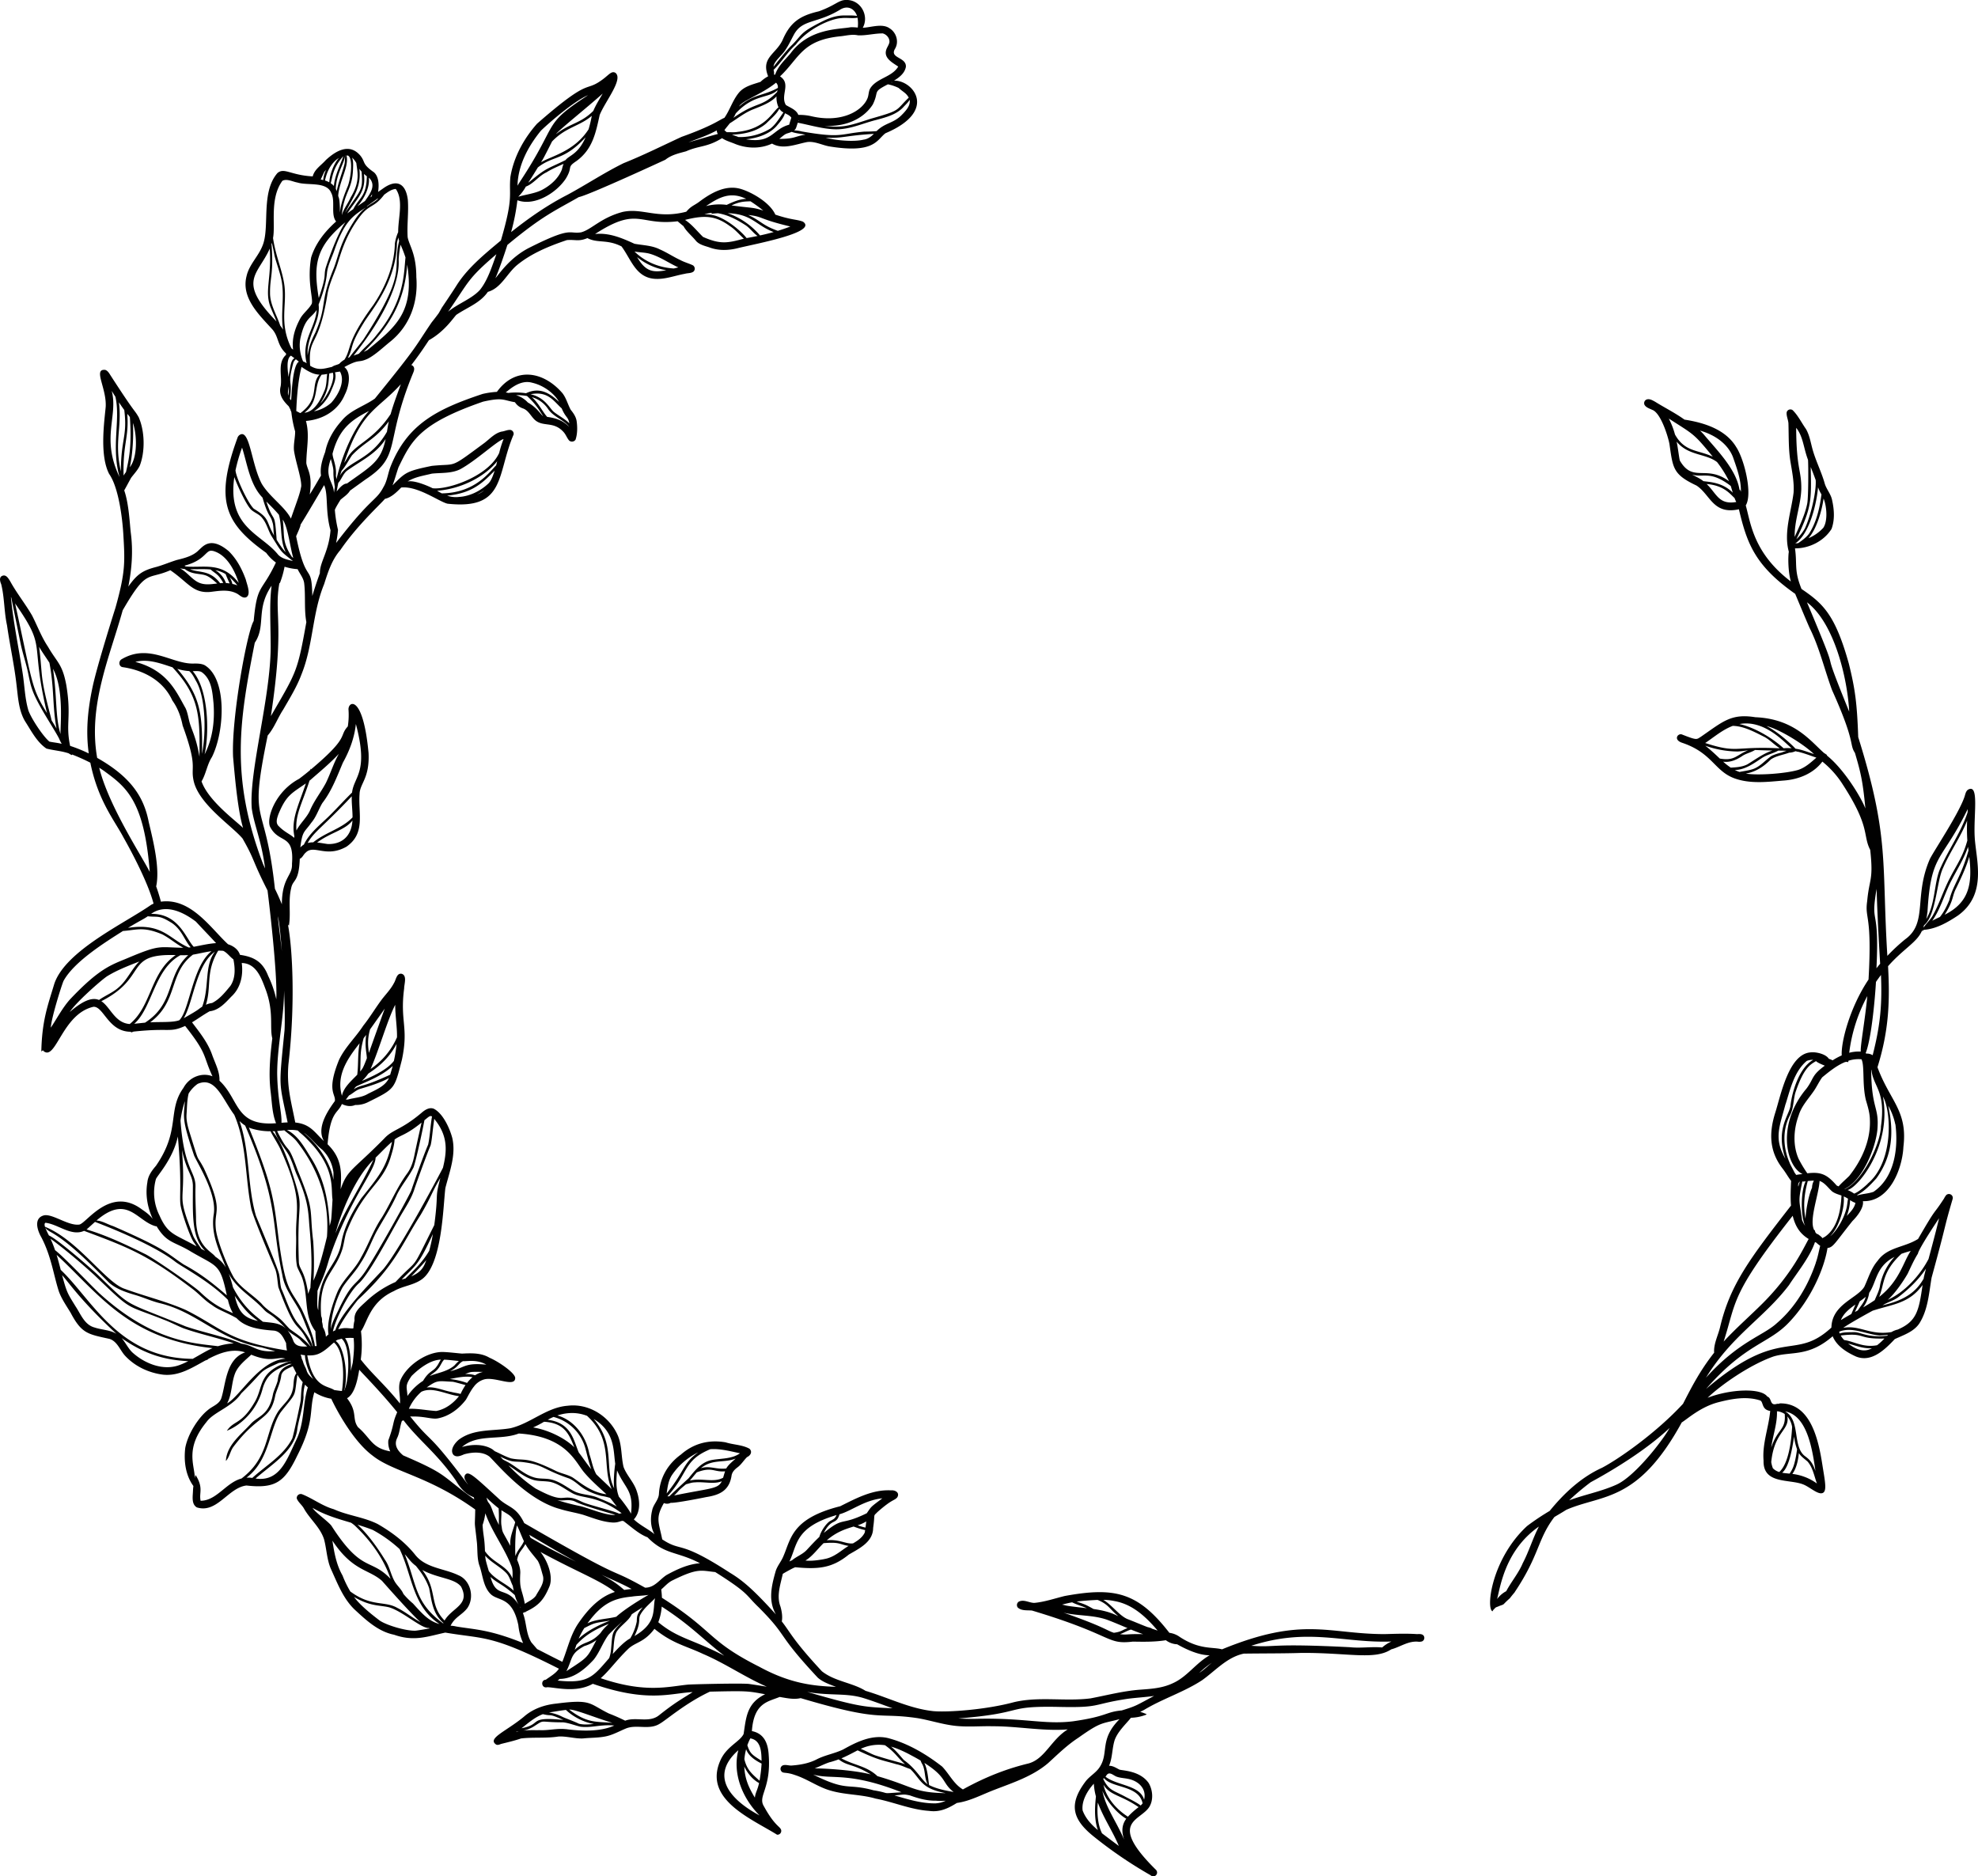 <svg id="Layer_2" data-name="Layer 2" xmlns="http://www.w3.org/2000/svg" viewBox="0 0 1664.13 1578.56"><path d="M1661.36,704.31c-1.09-18.94,4.08-45.53-5.7-39.91-2.11,1.57-2.24,4.47-3.19,6.77-5.14,14.25-24.68,43.5-28.73,51.28-13.93,31.64-1.58,53.88-20.87,67.77a156.87,156.87,0,0,0-15,13.93c-4.87-78.4,2-99.41-24.51-184-1-28.93-2.68-40.68-7.85-61.66-11.59-41.67-21.93-50.81-39.87-63-6.43-16-3.51-20.28-5.48-34.15,12,.08,24.34-6.11,30.73-16.32,3-8,2.2-17.07.28-25.21-1.26-4.79-4.77-8.55-6.08-13.33-2.61-9.23-7.33-18.54-10-27.89-1.71-6-2.56-12.26-5.72-17.7-3.69-5.19-6.58-11.33-11.18-15.83a3.23,3.23,0,0,0-5,1.68c-.48,3.32,1.46,6.58,1.47,10,.31,10.21,0,20.46,1.51,30.59,1.43,9,3.42,18,2.8,27.17-1.94,16-8.49,33.55-4,49.66-.71,4.21-.71,16.43,1.7,25.05-31.61-23.95-33.81-49.49-37.93-64,5.9-9.65-1.15-38.65-8-49.05-9-15-27.19-20.6-43.55-23.14-7.9-5.66-16.66-10-24.79-15.09-2.18-1.19-4.83-2.83-7.34-1.71a3.31,3.31,0,0,0-1.48,4.39c1.35,2.31,4.19,3.06,6.45,4.19,6.79,2.23,12.89,20.68,14.47,28.51,3,20.44,2.73,25.73,22.73,35.14,11.78,7.67,13.92,24.78,35.74,20,6.77,28.6,13.32,47.22,47.37,71.16.08.22,9.47,22.78,12.12,28.67,8.32,16.69,12.46,34.93,18.9,52.34,20.25,45,14.14,44.91,19.26,52.84,4.61,15.79,6.53,22.88,8.76,46.69-3.43-9-17.75-32.9-32.53-44.67l.25-.34s-1.55-1-1.94-1.35l-.2,0c-11.2-9.59-24.75-29-58.14-30.4-20.38-3.24-27,3.43-45.83,16.44-3.81,2.36-3,3.15-16.12-2-3.39-.94-7.14,4.45.15,7,25.44,8.45,27.22,23.62,44,29.9,13,4.81,27.21,3.17,40.76,2,12.72-.76,25.55-5.55,33.41-16a78.84,78.84,0,0,1,17.18,19.29c23.46,36.2,16.56,42.29,23.08,55,2.84,26-.8,23.78-2.56,43.17-2.19,15.16,4.33,10.48,1.14,65.88-16.1,24.07-23.29,53.33-22.53,63.82a56.34,56.34,0,0,0-7.71,4.18,14.25,14.25,0,0,0-3.12-1.29c-2.71-4.25-11.28-6-15.51-5.41-18.21,1.44-24.93,35.89-29.48,50.36-5.49,17.14-5.31,32.87,6.2,47.56,2.5,3.22,4.5,6.93,7,10.16-.27,6.72-.65,13.86-.06,20.8-34.7,44.61-51.12,66.35-59.61,101.94-1.61,7.07-5.65,14.49-5.06,21.81-12.31,15.59-19.42,29.87-26.19,43-22.27,24.17-53.36,46-68,53.76-17.66,8-32,21.41-44.18,36.35a207.49,207.49,0,0,0-19,12.71c-29.55,27.23-34.81,69-29.14,71.79a6.08,6.08,0,0,1,1.37-1.88h0c1.56-1.71,1.49-1.45,3.45-2.2l-.08,0c3.29-1.38,3.44-1.11,4.74-2h0a71,71,0,0,1,5.15-4.93c.47-.65,1.64-2.14,4.23-5.26,0,0,0-.07,0-.11,20.91-31.31,18.84-44.07,33.25-63,3.34-2,6.69-3.92,9.93-6,30.2-13.25,60.05-5.63,97.2-73.53,4.93-3.07,15.84-13.06,30.55-16.94,11.24-2.9,23.81-5.32,35.3-1.61,3.06,1,1,7.78,8.58,8.86-1.26,14-6.79,27.54-5.59,41.79-.58,20.21,22,15.26,33.6,20.14,4.68,1.86,10.8,7.36,14.68,7.36,5.8,0,3.46-9.46,1.16-24.2-3.3-21.1-9.94-51.91-35.75-51.44l-.12,0a5.44,5.44,0,0,1-.67.37,9.75,9.75,0,0,0-1.62,0c-6.36,2-4-4.73-8.1-6.1-5.44-7.52-31.23-6.32-50.24,1,11-10.58,35.06-27.53,55.29-34.69,15.1-4.65,29.32.79,49.92-17.07,3.36,8.33,11.88,13.59,19.77,17.12,13,5.17,24.24-6,32.47-14.71,7.37-3.44,16-6.12,20.76-13.33,7.22-11.49,8-25.32,10.21-38.32,14-51.08,9.38-37.8,17.8-66.54a3.28,3.28,0,0,0-5.46-3,13.56,13.56,0,0,0-1.81,2.82c-10.31,15.85-5.19,5.21-21.88,34.08-11.55,7.35-25.75,6.67-34.07,18.45-5.47,6.32-7.7,14.39-11.18,21.83-6,9.84-27.24,14.65-27.68,34.3-31.59,29.14-42.3-2.29-105.44,51.6,33.61-38.48,52.8-37.85,69.87-56.09,18.49-19.34,29.64-45.54,32.28-62.47,4.9-.44,6.33-4.35,21-22.68,4-3.94,9.78-11.33,8.79-16.7,22.06.78,33.17-26.68,34.09-45.8,3.66-30.28-11.37-38.5-21.84-66.88,9.89-31.55,10.44-56.8,8.91-85,13.19-15,25.09-20.42,28.77-30.52h.21a11.42,11.42,0,0,0-.53,1.25c.59-.42,1.13-.87,1.69-1.32,10.41-.73,20.07-6.37,28.6-12C1672.23,752.31,1662.42,723.19,1661.36,704.31ZM1404,352.14c21.29,13.71,20.69,12.14,37,32.06-12.4-5.84-23.55-3.83-31.81-18.66A65.91,65.91,0,0,0,1404,352.14Zm9.31,35.45c-.79-3.1-1.43-9.77-2.71-16.06,9.78,12,24.36,9.82,34,17.21a93,93,0,0,1,10.08,16.11C1435.43,390.61,1424.42,406.47,1413.35,387.59Zm10.16,11.62c9.74,3,15.29-3.66,32.65,9.62.59,1.88,1.13,3.79,1.69,5.68-8.66-8.9-20.18-9-24.72-9.73C1430.22,402.49,1426.78,401,1423.51,399.21Zm12.36,8c14.76,1.16,19.89,8.61,23.47,11.77a35,35,0,0,0,1.44,3.34C1445.94,424.91,1444.21,415.12,1435.87,407.25Zm28.77,6.37c-.26-.59-.48-1.19-.76-1.77h0c-.11.17-.2.36-.3.54-2.63-17.63-19.58-34.17-30.19-46.93-1-1.08-2-2.17-3.14-3.16,11.59,3.21,23.07,10.45,27.72,22.14C1461.2,393.8,1464.9,403.65,1464.64,413.62ZM1534,444a35.5,35.5,0,0,1-12.51,8.79c7-7.81,11.4-23.65,12.7-33.35C1536.41,424.3,1538.26,437.48,1534,444Zm-1.57-28c-1.5,11.25-4,22.69-10.08,32.44-2,3.14-6.39,6.45-9.64,8.56-.78,0-1.56.08-2.34.15,12-7.65,18.1-33.83,19.18-47.2A33.6,33.6,0,0,0,1532.46,416Zm-4.85-12c.65,10.56-4.73,31.46-9.15,40.67a37.2,37.2,0,0,1-7.1,8.94c13-26.86,12.67-32.39,12.06-60.7C1524.86,396.6,1526.3,400.27,1527.61,404Zm-16.46-44.11c6,7.44,6.07,16.59,10,27,.36,4.72.36,32.1-.68,36.79-1.83,9.48-6.89,19.72-10.54,28-.3-13.6,5.1-26.43,5.57-40C1515.68,395.07,1511.36,395.49,1511.15,359.9Zm-1.32,99.4v-.21l.22,0Zm10.41,47.4c23.38,17.7,34.18,64.9,35.56,92C1526.44,526.77,1554.15,587.14,1520.24,506.7Zm6,127.72c-8.44-2.84-10.64-3.77-15.67-4.54-1.56-2-14.11-14-24.31-19C1494.52,612.48,1515.28,624.22,1526.19,634.42Zm-18.82-4.92a44.48,44.48,0,0,0-6.83,0c-12.54-11.25-27.52-18.32-37.17-20.36C1484.81,605.23,1501.39,624.85,1507.37,629.5Zm-4.26,2.11-.2.06-.07-.06Zm-45.32-20.93c9,.15,17.83,4.88,25.72,8.85,5.09,2.35,9,7,13.71,9.84-.25,0-.5.1-.75.16-37.79-1.8-34.38,4.51-61.87-4.43C1442.06,620.1,1449.3,613.84,1457.79,610.68Zm-23.06,16.71a84.1,84.1,0,0,0,27.17,4.86,77.1,77.1,0,0,0,8.83-1.07c-10.08,4.08-11.25,9.19-23.84,7C1443.44,634.91,1439.66,631.25,1434.73,627.39Zm21.35,18.41a52.9,52.9,0,0,1-6.37-5c6,.87,11.65-1.72,16.54-5.08,3.15-1.95,7.1-2.77,10.29-4.76q7.28.33,14.56.47c-7.72,2.56-14.25,7.53-21.14,11.69C1465.61,645.27,1460.87,645.54,1456.08,645.8Zm3.46,2c8.37-.11,15.52-5.25,22.35-9.79,4.25-3,9.68-4,14.17-6.52,7.71.14,6.21.07,6.81.19-1.44.43-2.86,1-4.28,1.53a38.3,38.3,0,0,0-8.15,2.73c-5.69,3.82-10,9.72-17,11.5-3.18.89-6.66,1.36-10,2A32.81,32.81,0,0,1,1459.54,647.8Zm53,0c-9.81,2.92-33.62,4.79-43.77,3,8.08-1.28,15.08-5.83,20.92-11.79,4.46-3.13,10.43-3.85,15.55-5.78a14,14,0,0,0,5.29-1.23l.89.17c.25.13.48.29.74.41,0-.1-.1-.19-.15-.29,5.5,1.22,10.78,3.32,16.12,5.12C1523.38,641.56,1518.7,645.88,1512.54,647.83ZM1281.1,1315.15c-3.46,8.28-9.67,15.55-13.88,23.5a22.51,22.51,0,0,0-7.68,6.63c2.75-10.39,6.72-41.11,35.14-61C1289.54,1294.24,1286.33,1305.2,1281.1,1315.15ZM1360,1249c-12.76,5.79-26.75,8.35-39.84,13.21a206,206,0,0,1,18.15-15.25c19.12-10.33,46.85-27.24,66.38-45.63C1398.64,1212.27,1375.18,1242.23,1360,1249Zm131.53-13.82a28.31,28.31,0,0,1-1.36-5.12c2.54-25.73,15.67-26.72,13.57-38.47a18,18,0,0,1,4,8.9c-.58,10.88-2.71,30.66-10.82,37.89A11.87,11.87,0,0,1,1491.56,1235.21Zm7.83,3.8c6.3-5,8.85-22.57,10-30.44a51.25,51.25,0,0,0,2.54,10.78c-2,14.5-4,16.8-6.23,20.41C1503.62,1239.55,1501.46,1239.39,1499.39,1239Zm8.59,1c3.51-4.85,4.87-11.46,5.48-17.51,1.8,2.93,4.76,4.87,7.33,7.13,4.46,5.16,5.52,12.15,7.85,18.45A43.91,43.91,0,0,0,1508,1240Zm19.38-2.59c-3-8.53-5.94-10.12-9.47-12.9-9.8-8.67-3.08-29.77-16-37.09C1520.11,1190.89,1524.6,1217.89,1527.36,1237.43Zm-32.35-50.2h.24c-.06.37.66.29.29.1a14.69,14.69,0,0,1,6,2.29c1.21,13.54-6,12.1-11.34,28.24C1491.52,1207.67,1495.39,1197.39,1495,1187.23Zm59.91-56.88c7.48,2,12.23,4.27,20,4C1570.52,1136.54,1564.88,1137.91,1554.92,1130.35Zm24.27,1.42c-11.54,2.23-19.6-3.31-27.63-4.37a19.14,19.14,0,0,1-2.9-3.81c21.39-2.59,13.69,3.21,36.8,2.54A57.54,57.54,0,0,1,1579.19,1131.77Zm17-13.08a18.53,18.53,0,0,0-4.83,2c-18.26,3-26.65-6.14-40.58-3.54,6.46-4.54,24.53-14.33,24.75-14.43h0c16.89-5.51,30.72-6,42-21.65C1614.42,1102.36,1612.75,1111.81,1596.24,1118.69Zm22.1-42.71c-5.82,10.07-14.54,17.72-34.43,22.19,4.57-2.76,8.7-3.66,12.94-6.62,8.91-6.74,17.35-14.79,23.6-24.21C1618.3,1075.47,1618.72,1073.71,1618.34,1076Zm-4.65-21.45c1.26-4.82,15.88-26.87,17.77-29.56-2.73,11.47-5.81,22.85-8.86,34.23-7.22,13.87-20.14,28-34.27,34.36,6.23-5.57,13-15.54,16.67-21.9C1607.69,1065.83,1610.21,1060,1613.69,1054.53Zm-14.08.4c2.51-.91,5.17-1.72,8-2.5-6.31,9.37-9.44,25.32-26.56,38.69C1585.51,1080.37,1583.16,1070.2,1599.61,1054.93Zm-5.5,2.36a49.18,49.18,0,0,0-12.22,23.59c-.56,4.65-2.86,8.7-4.55,12.94-3.14,2.18-6.42,4.18-9.78,6.12a28.26,28.26,0,0,0,5.13-12.3C1579,1078.42,1578.08,1065.35,1594.11,1057.29Zm-24.3,33.59c-1.43,5.23-4.2,7.52-6.69,11.57l-2.49,1.39c1-2.32,2.25-4.75,4.1-9A59,59,0,0,0,1569.81,1090.88Zm-8.64,6.48c-1.21,2.69-2.36,5.42-3.54,8.15-2.93,1.64-5.87,3.31-8.78,5.11C1551.16,1104.72,1556.07,1101,1561.17,1097.36Zm20.47,26.21c2.18-.17,4.49-.29,6.83-.48l-.68.68c-16.41,2-22.14-3.2-28.22-3-3.44.12-8.25-.13-11.72,1.13a8.81,8.81,0,0,1-.41-1.52C1558.2,1115.84,1570.46,1122.76,1581.64,1123.57Zm-2.76-376.14c.26,9.25.85,27,3,63.4-1.05,1.25-2.09,2.51-3.1,3.79C1581.36,759.53,1573.29,780.5,1578.88,747.43ZM1571,838c-1.86,20-6,42-5.5,46.68a31.33,31.33,0,0,0-9.72,1A135.41,135.41,0,0,1,1571,838Zm-20,56.1a.43.43,0,0,1,0,0,4.66,4.66,0,0,1,4-.5c0-.4.07-.79.1-1.18a26.68,26.68,0,0,1,11-1.24c2.79,5.49.43,21.23,3.77,34.52,1.54,5.24,3.17,10.49,3.29,16,.84,17.39-6.66,34.13-17.35,47.59-2.95,2.95-6.23,5.67-9,8.81-.53-.23-1-.46-1.57-.72-8.12-9.36-13.15-11.66-24.7-10.29a101.64,101.64,0,0,1-7.42-12.35c-4.9-11.31-4.09-24.81.1-36.24,2.35-7.9,8.11-13.89,12.69-20.53,2.61-3.73,4.45-7.93,7.13-11.6C1538.44,901.92,1544.38,897.09,1550.93,894.07Zm-34.58,99.81a3.77,3.77,0,0,1,.57.18l2.11-.27c-4.15,8.4-4.3,29.14-.37,37.52a29.42,29.42,0,0,1-2.63-4.91C1513.87,1008.8,1512.54,1012.17,1516.35,993.88Zm-3.32,4.59a4,4,0,0,1,.65-4h0a1.89,1.89,0,0,1,.6-.45A15.6,15.6,0,0,0,1513,998.47Zm7.9-4.89c1.69-.18,3.38-.31,5.08-.36a13.31,13.31,0,0,0-1.59,6c-2.82,6-5.2,19-5.49,26.1C1516.91,1014.51,1518,1004.25,1520.93,993.58Zm-18.71-64.79c4-12.72,7.18-27.33,17.78-36.29a13.19,13.19,0,0,1,5.42-.9c-11.45,6.34-17.77,26-19.19,39.08-1.54,8.19-12.51,19.84-4.21,44.14C1492.12,957.65,1497.16,948,1502.22,928.79Zm3.34,49.32c-5.52-12.53-6.22-27.62.37-39.93,3.06-5.93,2.69-12.67,4.5-19,7.28-21.79,13.12-23.85,17.36-26.51,1.08,1.33,6,3.28,7.4,3.83-11.57,8.48-9,10.67-15.39,19.23-25.43,30.12-17.32,65.43-3.31,72a39.15,39.15,0,0,0-5.38.7c-.48-.7-1-1.39-1.45-2.08C1508.38,983.57,1506.76,980.89,1505.56,978.11Zm2.63,44.76c2.49,10.19,7.09,15.6,13.41,19.46-4.52,7.88-13.89,29.24-38.63,54.05-10.86,10.82-22.54,21-32.91,32.26C1461.2,1094.56,1455.23,1090.09,1508.19,1022.87Zm19.45,39.42c-6.51,19.23-17.18,37.45-32.79,50.83l0,0c-11.58,10.7-31.84,15.13-59.64,45.88,22.31-36.19,48.49-49.83,69.86-77.88,6.15-9.62,17.53-23.4,21.84-36.18.33.12.65.25,1,.36a27.9,27.9,0,0,0,3.39,2.75C1530.14,1052.79,1529.36,1057.71,1527.64,1062.29Zm7.48-21.66c-.07,0-.16,0-.22-.05s0,0,0,.05v0h0l0,0v0l0,0h0l0,0c-.58.37-1.2.71-1.82,1a4.94,4.94,0,0,1-.35-.64,31.82,31.82,0,0,0-3.29-2.65,3.22,3.22,0,0,1-2.47-3.67c-.17.18-.31.38-.48.57-5.08-8.14,3.64-29.92,4.29-41.76,4.58,1.63,7.15,5.88,10.66,8.91,2.3,1.67,5.07,2.45,7.75,3.35C1548.8,1018,1545.9,1033.49,1535.12,1040.63Zm4.39-.47c7.46-7.13,12.7-24.27,11.56-33.63a19.49,19.49,0,0,1,3.66,1.94c-.51,2.5-.63,5.12-1.22,7.62C1550.91,1027.39,1543.07,1038,1539.51,1040.16Zm14.08-17a43.22,43.22,0,0,0,2.87-13.54,19.74,19.74,0,0,0,4.48,2.34C1560,1016.66,1556.66,1019.69,1553.59,1023.14Zm41-77.22c2.53,19.87-.64,44.5-18.39,56.66-4.27,1.62-9,1.6-13.31,3-.21-.09-.42-.18-.65-.26,6.38-3.07,12.23-9.55,16.31-14,13.5-18.6,14.91-38.62,10-61.16A55,55,0,0,1,1594.56,945.92Zm-23.31,49.94c-2.77,2.57-7.83,7-11.41,8.26a28.75,28.75,0,0,0-5.5-3c9.41-2.61,37.17-37.27,29.73-78.58C1591.05,934.31,1593.65,977.16,1571.25,995.86Zm11.14-47.61c-1,15.86-16.34,46.06-30.34,52l-.27-.11c14.17-6.2,25.91-33,27.6-49.7,1.66-19.84-4.93-16.56-5.22-50.4a1.55,1.55,0,0,1,.22.12C1576.16,914.74,1586.82,917.59,1582.39,948.25Zm-6.88-60.49a9.15,9.15,0,0,0-5.43-1.43c-.18-.13-.36-.28-.55-.39,4.94-12.4,7.88-46.55,8.66-59.91,1.35-2,2.76-3.93,4.21-5.84C1583.46,844.59,1582.22,861.45,1575.51,887.76Zm46-120.11c2.8-50.69,12-42.1,33.85-87,0,.91-.06,1.82-.09,2.73-5.31,16.16-15.27,30.22-22.32,45.71-6.22,12.48-4.22,30.15-12.43,44.05A35.88,35.88,0,0,0,1621.48,767.65ZM1618,780.37c.28-.65.53-1.31.78-2,10.11-8.25,10.53-36.86,15.88-48,5.9-13.73,14.86-26.13,20.33-40a153.4,153.4,0,0,0,.16,16.75c-3.65,13.43-8.92,20.31-14.44,31.14-5.41,10.15-8.76,21.25-14.29,31.33-1.86,3.67-5.09,6.48-7.42,9.85C1618.67,779.74,1618.31,780,1618,780.37Zm7.65-5.76c7.24-10.19,10.55-23.47,16.43-34.4,4.75-9.18,10.35-18,13.65-27.76.13,1,.27,2,.4,3-6.44,22.87-13.12,29.17-16.11,41.77-2.08,5-4.5,10-7.94,14.24C1629.9,772.46,1627.73,773.47,1625.65,774.61Zm10.43-5.05c7.78-12.29,6.12-15.34,9.43-21.79,4.26-8.74,8.47-17.63,11.28-27C1659.38,743,1657.12,759.07,1636.08,769.56Z" fill="#010101"/><path d="M1192.2,1374.77c-9.21-.64-18.42-.23-27.64,0-47.7-.17-68.34-15.14-136.43,12.79-8.19-2.19-18.84.51-35.52-10.38a19.1,19.1,0,0,0-8.8-3.51c-26.59-34.25-46-38.64-87.91-31-8.54,2.07-16.87,5-25.69,5.83-4.27,0-8.7-3.15-13-1.09a3.41,3.41,0,0,0-1,4.91c3.06,3,8,2.24,12,2.61,69.64,20.86,62.18,28.85,84.89,26.14,9.29.18,18.57.32,27.77-1.17a16.76,16.76,0,0,0,9.49,3.42c7.73,4.39,18.48,9.33,27.36,9.22-11.82,6.76-19,18.25-31.17,23.61-8.83,4.14-18,4.68-27.75,5.39-14,1.09-27.55,4.67-41.27,7.28-21.47,2.75-43.13-1.8-64.35,3.17-23.79,6.45-55.82,8.65-67.8,7.59-20-2.09-38.11-11.46-57.18-17.1-11-6.91-25.79-7.82-36.71-16.45-24.38-26.26-26.12-32.17-33.75-41.94.78-3.91,0-8.66-1.16-12.62-3.42-9,.06-18.49,2-27.42,1-.65,9.36-5.41,10.58-5.54,19.46,1.83,30.88.78,45-10.69,8.82-5.13,20.38-10.6,20.43-22.37,1.88-13.13-.41-9.19,3.76-13.49,12.82-11.26,13.66-9.1,16.49-12.2,2.41-3.89-1.52-6.29-5.11-5.94-15.54-.87-29.43,6.69-42.84,13.36-42.22,10.62-41.41,28.47-48.42,43.43-1.8,3.75-4.54,7.05-5.82,11-3.66,12.72-6.47,25,.14,36.59-18.12-20-27.44-28.31-38.57-35-43.66-28.38-40.25-17-57.06-28.14-3-14.69-5.88-17.91,1.4-30.55a6.51,6.51,0,0,0,5.75-.23c4,.43,28.42-4.49,30-4.82,11.8-1.83,19.5-5.87,21.26-18.59.72-2.91,2.85-4.89,5.16-6.61,3.1-2.37,5.07-5.8,7.82-8.46,2.86-1.27,4.71-4.46,2-7-6-3.37-13.48-3.28-20-5.36-14-2.47-26.92.8-37.66,10.25-11.13,8-17.82,19.65-18.52,33.33-.42,5.19-4.88,8.74-5.74,13.86-1.62,6.44-1.31,14,2,19.79-5.5-4.48-12.17-7.46-17.35-12.42,6.12-6.58,5-16.93,2.1-24.75-2.54-7-8.18-12.41-10.76-19.34-2.08-8.66-1.29-17.94-4.74-26.28-7-16.34-24.4-27.44-42.29-25.24-17.69,1.32-31.07,14.86-48,18.88-14.56,2.58-30.82.22-43.46,9.58-3.4,2.77-8.13,8.88-4.48,13,2.68,2.24,6.17.51,8.94-.63,6.72-1.87,15.42-2.48,21.25,2,6,5.63,31.09,36.49,59.33,44.06,6.36,2,13,3,19.39,4.83,7.68,2.49,15.23,5.62,23.34,6.4,7.74.89,9-2.82,11.53-.44,6.05,4.56,12.18,10.28,19.36,13,14.52,14.88,24.75,11.65,44.13,21.82-9.93.68-19.67,5.21-28.29,10-6,4-9.92,10.54-17.89,10.56-35.51-19.88-9.72-1.09-101.69-54.33-6.89-14.39-13.63-12.88-21.94-21-20.59-18.82-25.33-23.7-28-19.19-1.29,2.83,1.28,5.34,2.69,7.9-35.77-47.48-28.86-32.66-48.72-57.49a13.56,13.56,0,0,0,1.54.1c10.59-.21,16.4,2.38,21.38,1.64,9.81-1.74,18.18-8.12,24.1-15.93,2-3.54,3.93-7.5,6.51-10.76.15,0,.2-.11.17-.21a16.2,16.2,0,0,1,9.08-6.08c9.44-2,25.62,7.08,25.58-1.13-.12-4.07-13.39-13.44-21.67-17-7.05-4.19-15.2-3.84-23.08-3.45-5.13-.45-10.24-1.11-15.4-1.34-13.84-.66-31.47,11.37-36.56,24.14-2.2,6.2.34,12.73-.25,19.17-13.18-16.45-22.9-24.09-32.95-36.94a93.34,93.34,0,0,0,.17-23.84c5.31-7.26,7.45-24.65,27.7-33.78,7.25-4.25,16.18-4.82,23.19-9.69,17.53-12.06,18.16-61.49,20.11-77,3.48-13.76,9.15-27.88,5.78-42.25-2.18-8.13-7.85-20.65-15.62-24.51-3.94-1.42-7.63,1.21-10.46,3.69-17.28,14.53-24,13.57-31.25,21.51-26.59,27-30.94,26-36.56,42.57.54-12.57,2-25.24-11-37.87,2.34-28.11,8.57-25.55,12.05-33.85,4.15,2.13,8.08,2.17,11.24.82a22.34,22.34,0,0,0,10.52-2.27c23.26-11.54,22.28-10.81,28.73-35.75,5.86-27.55-1.76-32,1.88-60,0-3.63,2.69-10.79-2-12.33-4.38-.83-4.77,5-6.53,7.72-2.54,5-6.56,9.1-10,13.53-5.52,7.29-10.12,15.21-15.85,22.38-6.43,9.89-15.33,18.08-20.41,28.81-10.84,26.66-2.52,28.49-3.51,34.62-6.67,9.15-15.58,23-9.11,33.71-7.76-6.94-11.11-14.31-24.18-15.66-3.83-19.43-7.32-30.57-5.75-49.1,5.85-50.18,3.48-97.07-.42-117.44.27.32.52.64.82.94,1.77-10.4-.69-20.92,1.87-31.39,1.46-7.92,6.5-4.48,7.27-24.85,2.33-1,3.07-3.64,4.94-5.18,7-7.23,17.1,4.77,34.41-5.08,16.18-11.29,9.7-27.88,10.95-44.24.19-8.93,8.59-13.14,7.57-34.51-4.75-50.84-17.74-43.29-16.85-36.1a61.79,61.79,0,0,1-.62,13.72c-7.91,8.69,2,8.41-30.92,36.1a1.65,1.65,0,0,0-.28-.58h0l-.39,1.13c-3,2.54-6.14,5-9.37,7.44-20,10.57-27.68,33-24.46,40.31,7.65,14.82,20.49,5.23,18.46,31.26.54,10.23-8.39,11-8.51,34-1.76-4.44-3.76-8.78-5.85-13.1-8.52-78.78-22.48-49.35-6.07-128.93,5.57-6.43,8.4-14.78,13.11-21.88,5.55-9.62,11.56-19.3,15.42-29.8,9.79-24.26,8.94-51.37,18.95-75.62,3.22-10.21,6.5-20.47,13.65-28.71,14.42-21.08,33.55-38.3,37.49-43.06,5.42-1.19,9.91-5.66,13.7-9.54,13.9-1.56,32.12,12.07,39,13.61,49.26,5.35,41.13-24.62,55.56-58.17a3.39,3.39,0,0,0-2.26-3.83c-2.66-.45-5.25,1.07-7.91,1.35-5.68,1.36-9.8,6-14.26,9.44-30.51,22.52-22.29,17.08-44.42,19.4-21.76,4.49-22.23,5.61-33,16.38,1.89-4.9,3.21-10.05,5-15.17,10.8-22.18,17.35-36.68,71.19-55.26,16.84-3.79,16.65-1.21,26.79.47a12.65,12.65,0,0,0,6.89,5.28c4.55,1.73,6.38,6.31,9.77,9.52,7,6.44,15.83.75,24.41,10.48,1.85,2.12,2.76,4.94,4.56,7a3.62,3.62,0,0,0,5.33-.7c1.67-4.85,1.66-10.6.95-15.67-.57-3.73-2.7-6.69-5-9.58-2.52-4.61-3.74-9.9-7.08-14.09-16-18.37-39.57-22.35-55-.94a70.38,70.38,0,0,0-12.08,1.76c-38.06,12.69-63.19,25.2-77.4,61.1-2.23,5.63-2.75,11.94-5.92,17.16-6.43,12.31-9.81,7.75-39.9,47.11a88.05,88.05,0,0,0,1.61-11A109.39,109.39,0,0,1,281.72,429c.54-1.89,4.1-7.47,4.73-8.52,2.17-2,6.31-4.61,8-7.69,4.29-3.12,8.65-6.21,13-9.38,30.8-20.23,15.59-29.53,39.64-88.46.8-2,2.15-4.52.77-6.53a3.1,3.1,0,0,0-1.8-1.29c7-9.18,9.66-13.22,14.79-20.92,13.62-7.56,21.06-19.6,23.2-21.45,9.27-6.22,19.95-9.88,26.38-19.21,11-3.09,15.86-15,24.15-22.18C446.63,213.3,462,207,476.9,202c7.05-.65,9.83,1.48,17.31-1.69,8.48,4.52,16.43.76,28.69,7,8,10.76,11.84,25.79,27.42,27.23,9,.78,17.1-2.63,25.92-4.2,2.43-.72,5.36-.29,7.36-2a3.39,3.39,0,0,0-.58-5.1c-3.41-1.65-7.23-2.61-10.6-4.44-5.92-2.72-11.32-6.41-17.31-9-6.68-3.4-14.17-3.39-21.35-4.73-11.14-5.13-21.51-9.4-33.12-8.19,36.44-23.65,36.89-6.75,69.46-10.72,1.62,1.4,3.26,2.77,4.94,4.1,2.6,4.76,7.27,8.31,10.64,12.57,2.91,3.11,7.25,4,11.12,5.3,7.8,2.95,16.33,2.62,24.31.54,15.2-3.68,67.37-13.27,54.43-22.19-5.28-2.05-9.15-1.2-23.24-5.91-4.3-9.87-19.14-18.46-28.21-21.34-13.17-4.39-26.05,3.11-36.27,10.88-4.72,3.28-6.32,3.24-10.44,8-24.41,6.39-37-3.51-53.63.21-18.23,4.85-26.08,14.81-34.83,17.13-10.89,1.68-7.28-5.31-43.33,12.82-16.22,8.12-24.92,21.38-28.81,25.8,3.1-7,7.79-20.75,10.08-28,30.07-25,40.7-29.07,60.1-40.26,8.35-1.57,72.59-31.32,72.81-31.42,5.12-4.1,11.25-5.4,17.42-7.09,11.29-5,17.58-3.2,30.29-11.07,2.92,2,6.46,3.09,9.78,4.36,10.19,4.44,22.16,4.94,32.26.21,9.26,5.33,19.87.58,29.51-1.29,6.29-.81,12.17,2.36,18.22,3.58,38.73,6.47,40.43-5.61,47.71-11,45.09-19.06,22.52-45,7.18-44.21,4.57-2.85,9.07-6.34,10-11.69.48-8.37-14.1-7-9.09-15.24,3.48-5.89,1-13.74-4.72-17.19-6.12-4.32-15.87-.6-22.47-.41,5.55-9.83-1.49-23.65-14-23.38-6.35,0-8.85,4.47-22.91,9.54-15.75,3.67-24.06,9-30.58,24.25-5.73,12-18.42,14.78-12.11,30.42a28.55,28.55,0,0,0-6.44,4.69C633.36,71,626,72.61,621.53,78.13c-5.17,6.32-7.44,14.35-12.07,21-4.23,1.64-9.19,6.41-36.13,16.05-16.15,7.47-32.08,15.45-48.61,22.06-16.3,8-31.46,18.11-47.46,26.72-16.9,8.67-32.43,19.5-47.24,31.3a179.67,179.67,0,0,0,5.28-26.79c14.5,5.34,32.87-6.26,40.76-18.23,6.33-10.48.26-9,9-14.82,13.52-9.94,16.07-23.36,19.47-38.7,4.69-11.62,20.14-30.16,13.21-35.47-3.49-2-5.85,2.32-12,6.49-14.17,10-8.92-3.07-53.88,36.29-11.15,12.53-19.72,28.17-22.45,44.84-1.46,15.74,2.9,16.27-8,53.43-14.72,12.3-28.52,23.61-37.75,38.54-3.51,5.54-12,18.12-11.87,17.91-.12.22-.38.66-.26.45l-.27.49-.3.52-.34.59-.35.63-.36.64c-.13.21-.49.84-.37.63l-.32.56c-.13.21-.43.67-.29.46l-2.37,3.15c-.16.22-.5.65-.33.44l-2.76,3.51c-.17.22-.56.74-.4.52-14.67,21.55-10.11,17.76-47.69,64-9.19,6.53-20.71,9.62-28.06,18.79-6.61,7.33-11.82,16.31-13.72,26.07-2.31,6.16-4.55,13.11-3.53,19.86-4.18,7.09-4.46,7.8-9.49,15.93,2.47-16.92-1.94-20.33-2.87-26.38.08-12.41,2.95-23.5-.31-35.47,14.56-1.22,27.26-8.91,32.77-22.31,3.15-6,5.86-18.25-.47-23,13.59-7.43,11.05-3.07,19.62-7,6.57-3.3,13.57-10.12,19.31-14.65,16.35-13.37,23.31-33.17,21.64-54-.05-19.79-5.9-26.29-7.3-33.63-.65-10.45.92-20.87.16-31.32-1.65-13.79-9.24-18.16-21.13-9.47-1.29.92-2.61,1.81-3.91,2.72.9-5.82.68-13-3.57-16.59-10.41-7.26-6.73-8.32-11.47-14.11-9.12-10.6-20.43-4-28.91,3.87-4.08,4.63-9.5,7.68-11.05,13.75-18.72-1-23.94-7.71-29.69-2.79-14.27,16.51-6.11,45.83-12.58,61.2-3.53,9-11.3,15.93-13.42,25.61-4.66,18.44,10.91,32.71,22,45,5.32,6.51,3.64,13,11.43,20.15-.84.18.36.58-.34,1.07-7.23,6.73-3,17.7-4.35,26.22-1.81,7,1.61,11.92,6.8,17,.49.92.93,1.92,1.48,2.82,0,.17,0,.33,0,.49a7,7,0,0,1,.72,1.67,95.64,95.64,0,0,0,3.18,16.14c0,5.3-1.46,10.55-1,15.87,1.24,9.21,6.24,22.91,6.14,30.12-1.18,6.72-2.9,10.56-8.72,27.34-5-9.95-17.66-18-24.47-29.21-8.46-15.81-9.9-43.69-17.37-41.79a4.64,4.64,0,0,0-3.16,3.21c-19.2,52.52-10.69,71.62,24.25,96.6a35.67,35.67,0,0,0,8.13,8.12c-12.21,25.88-15.76,17.48-18.69,49.22-5.51,8.69-18.94,82.24-17.32,114.44,1.32,15,3.78,44.19,8.38,59.62-7.22-6.92-29.22-23-34.93-39.13,3.83-6.46,4.65-14.16,8.75-20.5,10.74-21.58,13-66-6.24-77.34-3-1.4-6.31-1.35-9.6-1.3-18.14.29-37.31-17.3-60.39-3.49-2.3,1.59-2.19,5.5.62,6.41,1.46.45,30.66,2.74,42.32,28.19,4.59,6.35,7.13,13.46,8.66,21.09,13.12,36,6.3,33.83,9.33,46.9,4.67,19.6,32.38,37.66,41.06,48.1,10.85,19,7.4,16.9,21,43.67,1,7.67,8.45,69.27,7.38,91.59A89,89,0,0,0,225.62,821c-4.53-11.76-11.76-16-23.74-17.71-1.39-4.57-5.66-7.54-10-8.87-14.38-13.18-31.18-39.35-56.5-35.85-1.15-4.36-2.47-8.65-4-12.87,3.33-14.95-2.45-38.24-6.24-54.1-4-20.75-14.63-37.75-43.38-54-7.83-44.25,10.58-85,21.47-124.18,20.44-35.27,20.37-25.07,40.07-33.69,15.35,10.5,19,19.65,33.93,18.23,7.1-.9,14.71-2.19,21.41,1.08,2.74,1.13,5.15,4.57,8.37,3.47,4.57-2.11.64-11.14-.2-14.9-3.22-8.85-7.49-17.07-14.3-23.84-15.42-13.07-21.82-3.88-25-1.23-4.76,5.09-12,6.93-18.59,8.52-5.8,1.76-11.32,4.17-17.17,5.83-10.94,2.84-16,5.45-23.78,16.6,2.88-14.7,4.12-29.63,2.1-45-.94-7.52-1.53-24.47-5.56-35.93,2-3.52,3.84-7.08,5.8-10.59,2.5-3.33,5.47-6.37,7.27-10.17,4.61-11.91,4.3-29-.93-40.85-4.38-7.5-1.53-.93-23.32-34.63-1.28-1.93-2.44-4.35-4.78-5.13-10.49-1.12,1.23,15.26.38,31-1.08,12-5.34,40.57,2.88,56.5,8,11.43,11.09,37,11.91,50.19,1.39,23.64,2,31.93-6.63,62.6-.09.22-15.56,48.88-19.3,66.92-4.25,20.11-5.6,37.69-3.12,55.46A122.92,122.92,0,0,0,59,627.5c-4-18.82,1.28-24-3.24-51.27-3.37-17.81-7.46-18.45-15.47-32.27-5.5-8.28-8.7-17.14-13.32-26.17-5.76-9.94-12.87-18.67-18.47-28.9-1.38-2.12-3.14-5.5-6.2-4.58-3.35,1-2.3,4.84-1.26,7.26,2.77,11.27,2.37,23.15,4.87,34.54,2.41,16.94,6.18,33.66,8.06,50.66,1.24,10.18,1.78,21,7.1,30,5.21,8.06,9.88,17.49,18,23,6.3,1.64,12.29,1.88,18.67,4,.33.2,3.64,2.41,2.78.94A165.26,165.26,0,0,1,76,641.65c6.49,32,20.28,48.47,27.92,62.93,5.92,10.42,20.5,37.46,25.28,55.65a20.39,20.39,0,0,0-2.06,1c-21.95,15.41-71.72,38.3-81.38,66.21-5.47,18.25-10.41,30.77-11,57.11a5.72,5.72,0,0,0,1.37-1,6.17,6.17,0,0,0,.39.6C47,893.28,52.19,852.9,78.65,847c8.68-.37,12.56,21.35,31.78,21a3,3,0,0,0-.3.69c0,.08.16.12.1,0h0l2.07-.81c31.3-3.37,30,1.25,43.46-4.76,19.15,24.19,14.64,24.33,23,42.35-8.85-3.45-19.44.53-24.39,9.72-13.87,19.22-2.19,35.35-23.19,65.64-3.44,4-6.67,8.37-7.19,13.83-1.85,10.63.11,21.22,4.54,30.83-2.43-3.28-5.78-5.72-9.13-8-26.55-20-46.43,11.4-52.6,12.72-9.24,1.32-22.43-9.2-29.73-7.75-9.11,2.31-5.58,12.85-2.19,18.64,8.36,16.11,10.18,31.67,14.69,45.49,2.37,6.41,6.37,12.06,9.88,17.88,9.28,17.54,14.44,17.92,32.73,21.94,6.66,2.2,8.75,9.55,13.17,14.29,8.23,8.87,20,14.36,31.94,15.81,13.33,1.37,24.3-5.84,35.6-12a9.92,9.92,0,0,0,2.33-1c-.11,0-.24,0-.36-.06,10-5.29,20.66-9.28,31.38-5.71-16.45,5.73-16.23,27.18-20.13,38.8-1.93,5-7.42,6.42-11.15,9.66-7.36,5.74-16.75,19.41-19.09,31.87-1.34,11,.19,23,6.85,32.11a38.59,38.59,0,0,0-.37,4.29c-.16,4.49-1.4,11,3.3,13.7,17,5.3,26.32-16.62,41.7-18.43,24.53,2.8,32.2-3.11,42.73-25.11,15.07-29.54,9.67-37.66,14.39-53.32a39.62,39.62,0,0,0,14.24,5.45c1.21,2.81,16.26,34.08,34.74,47.83,17.46,13.92,46.67,16.82,86.37,45.35-.31,17.56-.92,6.36,1.44,28,.57,6.19.05,12.52,1.86,18.53,3.14,8.35,3.24,18.84,10.21,25.11,6.62,5.54,17.88,2,22.77,25.7a49.16,49.16,0,0,0,4,15c-29-11.69-40.77-11.27-56.29-13.94a24.26,24.26,0,0,0-4.71-.64c3.65-7.43,9.6-8.94,14.09-14.84,6.21-9,2.81-23.45-7.63-27.68-12-5.76-27.21-5.88-36.15-17-8.52-10.77-19.75-19.17-31.59-26-11.67-5.88-25.05-7.09-37-12.49-9.58-2.7-17.52-8.94-26.65-12.6a3.37,3.37,0,0,0-4.5,3.53c1.12,3.08,4.38,5.46,6,8.4,5.08,9.1,13.82,15.93,17,26.09,2.16,8.22,2.32,17,5.74,24.86,5.51,12,10.15,24.63,19.79,34,9.74,9,19.89,18.61,33.35,21.31,16.93,6,28.31,1.37,43.08-1.8,33.22,5.65,38.3,1.32,95.58,30.38-2.59,4-7.21,6.46-11,9.26-4.67.23-3.73,7.7,1.36,6.29,8.12.42,24.39,4.85,38.17-2.85,46.77,16.27,65.93,7.7,84,7-9.73,6.15-15.1,9-28.27,19.46-8.3,6.68-19.23,1.12-28.49,4.56-4.48-2.2-9-4.24-13.66-6-17-8.31-14.29-12.25-44-8.4-10.14,1-19.94,4.33-27.64,11.15-15,12.37-31.1,18.15-23.24,23.37,1.38.59,2.72,0,4.05-.53,5.65-1.42,11.33-2.7,16.84-4.62,10.44-1.22,21,0,31.42-1.62,7-.42,13.82,1.91,20.8,1.6,6.32-.66,12.75-.44,19-1.72s11.56-4.42,17.34-6.77c9-3.46,19.42,1.62,28.12-3.87,5.25-2.87,21.61-17.36,42.24-27,31.53-.73,31.71-.53,46.46,2.19-15.73,7.54-16,20.07-18.11,33.46-3.29,6.71-14.79,10.57-19.84,22.9-13.72,32.25,26.36,48.3,48,61.8a3.22,3.22,0,0,0,3.5-3.65c-.68-3.49-5.11-3-14.51-20.15-5.61-8.91,6.32-14.6,3.92-44-.64-9.35-4-17.38-14.09-19.37,1.67-24.1,13.83-24.69,23.36-28.73,6.95,1.21,12.1,2.25,17.69,1,69.34,20.56,63.56,11.74,98.38,16.85,10.92,1.87,21.53,5.47,32.6,6.55,10.33,1,20.67,0,30.81.27,20.89-.06,42.13,4.27,62.88,2.66-14,8.58-19.11,24.88-33.08,28.65-16.1,3.88-34.22,10.27-55.11,21.83-7.73-4.53-11.39-12.9-17.47-19.24-13.53-10.51-28.88-19.64-45.69-24-13.3-3.1-26.28,3.27-37.6,9.63-7,3.34-14.71,4.6-21.65,8-6.55,3.51-13.93,4.92-21.29,5.46-2.61.32-5.26-1-7.82-.08a3.2,3.2,0,0,0-1.5,4.54c1.57,2.69,3.59.69,11.49,3.5,10.72,3.38,19.81,10.39,30.67,13.31,12.22,3.52,25.19,3,37.44,6.6,15.09,2.85,29.45,9.28,44.86,10.32,9.26,1.35,16.35-2.24,23.5-6.66,10.91-1.5,21-7,31.18-10.9,15.81-6.14,32.52-11.46,45.62-22.66,8.24-7.52,16-15.19,25.45-21.33,19.22-13.65,19.24-11.51,34.61-15.61-17.54,17.51-8.49,28.58-17.07,40.85-3.1,4.47-8.13,7.15-11.46,11.46-14.15,18.79-11.69,31.39,6.28,46A363.74,363.74,0,0,0,968,1577.61a3.2,3.2,0,0,0,4.54-4.52c-41.27-40.75-13-40.92-5.54-53.07,3.58-5.93,2.82-14.2-.62-20-7.16-10.08-20.7-10.3-24.44-11.21-2.84-1.36-5.57-3.38-8.88-3.25,2.88-6.74,2.52-14.29,4.6-21.23,2.44-7.47,9.73-14,13.82-19.19a38.21,38.21,0,0,0,12.59-2.5c1.06-.5.09-1,.19-.65a34.48,34.48,0,0,0-5-1.82c1.14-.54,2.27-1.09,3.38-1.7,15.63-9.41,33.34-14.88,48.62-24.86,11.31-8,21-19.46,35.16-22.42,16.2-.25,32.48-.08,48.71-.61,38.68-.2,60.59,6,74.53-2.5.2-.1.6-.27.71-.46,7.84-2.06,14.66-7.47,23.19-6.42a8.58,8.58,0,0,0,2.68-.26,3.2,3.2,0,0,0,2-3.71C1197.53,1374.42,1194.52,1374.64,1192.2,1374.77ZM923.46,1346c9.44,3.93,9.8,7.49,17.27,13.56-1.56-.36-5.93-3.84-20.74-5.92-7.24-4.07-7.68-4-14.19-6.22C910.41,1346.71,920.05,1346.12,923.46,1346Zm-36.6,8.06H887l.14.07Zm15.22-6c3.91,2,8.24,3.09,12.26,4.91-21.71-2.43-16.13-2.21-20.83-3C896.35,1349.18,899.21,1348.54,902.08,1348Zm-7.76,8.55c12.07,3,24.72,1.83,36.86,6,5.83,2.16,11.61,4.68,17.43,7.11-4.82,1.73-4.87,3-11.46,3.93C930.89,1371.73,929.39,1368.73,894.32,1356.56Zm47.87,18.19c2.41-.64,6.15-3,9.35-3.86,3.35,1.37,6.72,2.67,10.13,3.85C946.79,1374.51,948.38,1375.68,942.19,1374.75Zm26.43-4.77c.14,0,.29-.06.42-.11a29.79,29.79,0,0,0-3.74-1.11c-5.67-2.16-11.23-4.61-16.91-6.76-7-3.13-12.73-11.64-20.1-16.09a45,45,0,0,1,9.28,1c15.3,2.63,26.67,13.4,36.37,24.82Q971.25,1370.91,968.62,1370Zm-275.56-58.29c-5.17.88-10.28,1.65-15.44,1.11,5.93-3.51,10.2-9.76,15.27-14.61,14.12-1.16,13.15,1.08,21.05,2.32C708.32,1303.73,702,1310.39,693.06,1311.69Zm34.45-22.38c-2,4.14-5.85,6.76-9.82,9.06-5.86.79-11.29-3.59-22.1-2.61,7.83-6.62,14.18-9,22.58-11.54a71.92,71.92,0,0,0,9.7,3C727.76,1287.85,727.65,1288.56,727.51,1289.31Zm.67-4.21a48.41,48.41,0,0,1-6.58-1.94,30,30,0,0,0,7.19-3.26C728.64,1281.38,728.46,1283.09,728.18,1285.1Zm-21.88-11.21c10-2.77,21-11.93,36-13.41-10.16,7.68-8.93,6.53-13.07,12.54-23,11.24-18.64,2.18-36.14,16.58C699.65,1276.68,703.51,1283.42,706.3,1273.89Zm-2.49.71c-1.63,3.43-2.55,3.33-5.84,5.22-3.12,2.24-7.22,8-8.62,13.09-3.7,3.48-7.16,7.26-10.63,11s-8.73,5.52-12.44,8.76a9.81,9.81,0,0,0-2.18,1C671,1300,668.26,1285,703.81,1274.6Zm-136.7-16.45c5.83-5.73,2.27-3.08,10.07-9.52,2.35-.54,4.74-1.56,7.35-1.55,7.19-.8,16.37,1.81,22.74-1C604.06,1252.83,598,1251.8,567.11,1258.15Zm41.26-15c-8.25,4.43-18.3-.11-28,2.4,2-2.24,3.86-4.66,5.85-6.92,13-5,14.31,0,23.81-.89C609.34,1239.82,608.86,1241.61,608.37,1243.2Zm2.67-7.8c-8.67,1.06-14-2.66-21.35-.21,9.48-8,19.68-4.15,29.25-8.14C616.14,1229.71,613,1232,611,1235.4Zm11.53-12.76c-6.91,4.89-15.62,4.18-23.65,5.64-8.84,1.65-14.33,8.87-19.65,15.42-20.57,18.86-14,13.35-16.31,15.17a6.75,6.75,0,0,0-1.49,0c17.94-19.5,13.25-30.2,36.1-39.66C605.89,1218.58,614.4,1220.91,622.57,1222.64ZM565.31,1241a56.32,56.32,0,0,1,22.16-19.16c-13,9.09-10.88,15.09-26.59,34.58C561.63,1251.16,562.25,1245.69,565.31,1241Zm-47.7-9.6c-.78,5.29-1.63,15.36-.9,20.7-8.69-17,1.59-36.49-17.24-58.32C517.62,1204.62,515.93,1220.69,517.61,1231.44Zm-23.79-40.35c23,21.16,12.08,42.37,20.81,61.71-4.21-4.2-8.65-8.19-12.92-12.37-3.11-5.55-3.8-11.23-5.9-17.18-3.1-17.35-14.92-29.23-26.93-32.39C477.25,1188.15,485.46,1187.92,493.82,1191.09Zm-28.2,1A37.44,37.44,0,0,1,492.35,1218c1.66,5.9,2.9,12.15,5.09,18-3.7-4.35-6.85-9.38-10.45-13.94-4.38-9.9-6.1-25.19-26.19-27.61C462.38,1193.57,464,1192.79,465.62,1192.09Zm-7.95,4.06c17.41,1,21.2,10.67,25.49,21.53-7.1-7.21-21.36-14.64-34.65-16.75A85.07,85.07,0,0,0,457.67,1196.15Zm-43.36,23.19c-7.41-4.64-17.48-4.32-25.63-1.95,13.18-11.42,31.83-5.27,47.81-11.35,40.45,2.53,47.52,24.23,55.3,33.11,5.6,6.55,12.12,12.18,18.42,18-13.8-1.63-24.72-12.07-28.94-14.41-4.47-2.4-9.45-3.12-14-5.43-25.35-12.37-25.37-7.93-37.43-10.37-4.65-1.47-9-4-13.56-6C415.63,1220.39,415,1219.83,414.31,1219.34Zm8.75,8.48c-.71-.79-1.44-1.57-2.16-2.36,11.59,5.87,11.28,3.44,21,4.9,15.51,2.19,14.95,6,37,13.54,8.78,4.13,9.27,9.56,26.68,14.56a53.66,53.66,0,0,1,7.67,1.76c2,2.32,3.79,4.87,5.71,7.28-5-3.09-10.78-5.27-16.13-7.52-6-2.54-12.65-2.33-18.63-4.83-5.39-2.31-13.08-9.15-21.58-10.66-4.66-.8-9.54-.12-14.06-1.76-7.75-2.5-13.69-8.36-20.67-12.3C426.28,1229.51,424.65,1228.7,423.06,1227.82Zm65.85,39.45a190.62,190.62,0,0,1-20-5.17c5,.71,7.16-.42,11.42.16,6.39,1.13-2.2.87,37.35,12.14C511.27,1275.52,496.57,1269.23,488.91,1267.27Zm32,6.24c-3.28-1.9-23.46-6.92-29.39-9.2-3.45-1.36-6.53-3.29-10.23-4-9.92-1.73-8,4.12-30.71-8a138.17,138.17,0,0,1-22.8-19.42c6.5,3.94,12.27,9.21,19.56,11.7,5.06,2,10.59,1.16,15.82,2.2,7.11,1.65,12.79,6.59,19.17,9.9,8.92,4.3,20.2,1.4,40.71,16.39A11.89,11.89,0,0,0,520.87,1273.51Zm10,.1c-1.46-3.24-7.89-11.67-10.21-14.38-2.73-7.09-2.26-14.47-1.55-22.12C526,1252.78,533.22,1253.67,530.85,1273.61ZM309.29,920.38c-5.1,3-11.12,3.09-16.69,4.67-.56,0-1.12,0-1.67.08.9-1.18,1.78-2.34,2.7-3.53,3.25-1.68,5.83-4.49,9.4-5.55,8.21-2.43,16.65-5,24.23-9.11C324,914,315.88,916.94,309.29,920.38Zm19-16.25c-24.16,11.13-24.18,8.09-30.62,12.24a14.65,14.65,0,0,1,2-2.37c9.21-4.39,20.9-8.25,30.72-17.21C329.72,899.23,329,901.67,328.27,904.13Zm3.1-11.59c-6.26,8.22-20.24,13.9-26.92,16.86a37.84,37.84,0,0,0,5.37-6.15c4.78-3.39,16.07-10.23,23.81-25A113.14,113.14,0,0,1,331.37,892.54Zm1.11-47.16c0,9.27,1.74,19.47,1.49,27.3a62.22,62.22,0,0,1-22.21,26.63C318.51,884.35,326,857.89,332.48,845.38ZM311.36,866l.21-.31c.72-1,3.47-4.84,12.16-17.18-.77,1.84-13.31,37.06-13.39,37.28C309.85,881.19,308.71,875.1,311.36,866Zm-5.44,7.42c.72-.92,1.42-1.84,2.12-2.77-1.28,9.73.36,14.62.62,19.61-3.16,8.18-3.48,8.61-5.63,11.16C303.69,889,302.54,886,305.92,873.44Zm-3.36,4.25c-1.73,8.69-.91,17.72-2,26.47-5.23,5.46-11.55,10.76-12.88,17.73C282.8,905.1,291.66,891.36,302.56,877.69Zm-26.83-167.6c-2.85-.35-5.91-1-8.93-1.25,11.27-8.47,23.47-10.39,29.72-18.51C295.73,703.51,287.57,710.4,275.73,710.09Zm-12.25-1.42a18.1,18.1,0,0,0-4.62.55c5.36-9.64,12.4-13,37.09-39.3-.22,5.81.66,11.93.65,17.76C287.51,697.26,274.3,699.93,263.48,708.67Zm35.92-99.56c10.93,41-1.54,43.74-3.22,57.68-6.14,6-11.93,12.42-18,18.48-7.49,7.64-17.83,15.28-22.49,25.26a12.64,12.64,0,0,0-3,2.46c1.7-14.29,3.39-12.53,9.26-20.87,4.15-4.87,6-11.11,9.26-16.52,7.88-10.19,12.29-22.21,17.26-33.92C294.08,631.58,298.19,620.72,299.4,609.11Zm-37.65,46.56c8-7,16.15-13.73,23.36-21.49-4.37,7.69-7,16.44-10.87,24.4-4.23,8-10.05,15.08-13.54,23.54-2.85,6-8.28,10.68-11.3,16.58-1.11-13.57,4.83-22.64,11-41.92C260.85,656.41,261.31,656.06,261.75,655.67Zm-28,38.53c-1.8-2.61-.63-5.93.37-8.91,6.67-16.34,11.14-17.76,23.21-26.18-6.11,18.33-12.59,30.38-9.66,44.48-.1.44-.19.89-.25,1.36C244.92,702.08,239.05,700.13,233.71,694.2ZM401.37,416a44.89,44.89,0,0,0,6-3.54A18.28,18.28,0,0,1,401.37,416Zm9.8-9.51c-6.37,6.22-16,11.26-25.55,11.6h.44a22.52,22.52,0,0,1-9.88-1.12c22.21-2.05,30.94-12.05,40-21C415.17,399,413.49,404.15,411.17,406.46Zm6.25-15c-5.78,5.7-17.66,23.2-45.74,23.57-1.33-.67-2.63-1.41-3.91-2.2,21.27-1.64,40.75-12.51,50.55-24.87C418,389.16,417.73,390.33,417.42,391.49Zm-54.33,7c8.08-.9,16.57,0,24.09-3.72,13.53-7.33,31-23.92,36.49-25.41A86.5,86.5,0,0,0,420,381c-9.07,19.81-43.4,31.23-56,29.76-4-2-15.55-7-21.07-5.67C348.91,401.25,356.3,400.21,363.09,398.52Zm80.89-60a22,22,0,0,0-9.91-6.08,53.06,53.06,0,0,1,9.32.74c8.47,7.71,11,13.4,13.51,16.77C455.42,349.5,452.09,343,444,338.56Zm16.3,12.16c-4-4.49-7.35-11.87-12.83-16.53a24.34,24.34,0,0,1,13.69,10c4.5,6.75,14,9.43,17.7,15.07C473.61,353.45,467,351.61,460.28,350.72ZM479,356.15c-3.82-3.89-9.59-6.69-13.48-10-3.68-3.66-7.36-11.73-19.13-14.48,14.84-2.91,19.5,6,26.18,11.9C475.91,351.54,478,350.5,479,356.15ZM447.77,322c11.61,2.71,19.92,11,22.5,16.09-7.72-7.39-16.3-12.73-27.73-7.26a56.51,56.51,0,0,0-14.9-.27c-.72-.17-1.46-.32-2.19-.43C427.58,328.82,437.1,318.88,447.77,322ZM536,216.26a50.88,50.88,0,0,0,24.59,11.06C548.93,229.61,543,228.23,536,216.26Zm10.69-2.78c8.61,2.46,15.92,7.81,24,11.47l-3.76.92c-13.68-.83-24.94-6.25-33.12-14.27C538.09,212.41,542.5,212.31,546.69,213.48Zm92.74-15.41a63.39,63.39,0,0,0-27.21-18.73c20.63.78,23.33,10,38.67,15.89C647.1,196.3,643.28,197.23,639.43,198.07Zm25.48-7.51c-3.46,1.36-7,2.55-10.52,3.63-13.15-4.69-14-8.28-24.85-13.32C642.51,182.27,637.82,184.1,664.91,190.56Zm-22.76-13.42c-9.45-2.94-8.53-1.88-26.7-4.3,7.4-3.54,11.51-3.27,15.95-3.49A127.73,127.73,0,0,1,642.15,177.14Zm-14.35-9.82c-5.64.14-11.24,2.58-16.41,5.05a45.6,45.6,0,0,0-17.41,1C604.5,166.35,614.2,160.66,627.8,167.32ZM599.12,179a2.51,2.51,0,0,0-.71.84c0,.08.12,0,.16,0,1.8-.2,3.62-.33,5.46-.43,8.4,1.31,16.4,5.63,23.5,10.24,3.59,2.47,6.23,6.4,9.81,8.86-3.06.64-6.12,1.23-9.2,1.78-4.66-5.78-14.88-14.52-24.48-18.19a30.38,30.38,0,0,0-11-1.81A38.8,38.8,0,0,1,599.12,179Zm15.32,11.46c4.25,2.8,7.61,6.95,11.4,10.34-13.54,3.59-19.53,5.07-34.36-1.48-5-4.83-9.23-10.42-15.13-14.31C593,180.76,602.28,181.44,614.44,190.5Zm1.43-77.17c10.21-.38,21.11-2.68,28.92-9.59,3.78-3.84,8.42-7.4,10.89-12.25a8.35,8.35,0,0,0,3.44,3.14c-3.33,4.56-6.37,10.05-11,13.57a48.81,48.81,0,0,1-26.84,7.13C619.67,114.61,617.76,114,615.87,113.33Zm11.92,3.85c9.6-.92,19.65-4.37,25.61-11.18,2.67-3.23,5.83-6.62,7-10.69,2,1,4.09,1.86,5.35,3.71-.57,2-1.29,3.91-1.77,5.91C649.65,108.76,649.71,120.88,627.79,117.18Zm27.91-.31c6.45-5.6,5.43-3.8,10.32-5.89,3.69,1.33,7.75,1.54,11.61,2.36C668.14,114.77,669,116.8,655.7,116.87Zm71.08.59c-8.27,2.2-24.66.63-32.11-1.62,14.12.77,17-1.82,40.52-3.18C732.87,114.9,730.37,116.88,726.78,117.46Zm32.82-21.7c-7.63,8.41-14.59,7.07-22.1,14.59-3.46.33-7,.37-10.44.41-21.21,2-18.92,5.65-52.34-.09a29.41,29.41,0,0,0-6.6-.92c1.66-1.33,1.53-1.89,3.07-6.47,10.46,2,20.95,5.31,31.74,5.55,12,.22,22.59-4.94,34-7.82,8.21-2.24,17-4.35,23-10.76,1.81-2,4-3.9,5.36-6.24C766.15,88.51,762.56,92.61,759.6,95.76Zm-87.89,5.79a3.38,3.38,0,0,0,.08-.34l.64.33Zm84.18-27.63c4.18,3.73,6.31,4.16,8.67,8.25-11.64,11.24-6.08,10.42-31.81,17.72-16.28,5.19-23,8.17-39.06,5.94,15.38,1.16,32.07-4.54,40.59-17.85,5.73-11.62-.75-10.07,12.72-17A36.64,36.64,0,0,1,755.89,73.92Zm-6-4.66.26-.16a3.82,3.82,0,0,1,.58.37C750.48,69.4,750.2,69.32,749.92,69.26Zm-7.4-41.15,0,0c3.3.73,6.18,4,5.79,7.52-.48,2.4-2.2,4.37-2.8,6.73-1.82,6.82,5.59,10.47,10.2,13.69-5.28,9.08-18.53,9.67-23.74,18.69-1.21,2.43-1.06,5.23-2,7.74-4.11,10.67-21.81,21.4-47.54,15.29a44,44,0,0,0-10.74-1.06c-1.71-4.38-6.77-6-10.47-8.33-5-8.18,4.76-17.72-4.94-24.09,16.44-15.48,18.27-30.68,51.66-33.81,4.7-.59,9.28-1.77,14-.71C728.81,30,735.59,28.1,742.52,28.11ZM661.21,41.36c2.62-3.92,4.53-8.22,6.79-12.34,7.09-12.88,18.89-9,38.45-20.66,6.7-4.41,12.55-.94,14.6,5.06-3.46-.63-7.59-.36-11-.41-6.71,0-13,2.3-18.93,5.37-18.32,9.25-15.64,10.21-24.89,19.55-4.18,3.81-15.29,18-15.43,18.22C651.14,51.3,658.26,46.48,661.21,41.36Zm8.36-3.9c10-13.19,29.22-21.75,38.32-22.21,4.38-.52,9.16.42,13.57-.35a29.76,29.76,0,0,1,.19,8.3,41.5,41.5,0,0,0-6-.28c-10,1.85-35,.71-50.67,22.12-4.73,5.52-10.58,10.76-12.81,17.77a7.18,7.18,0,0,0-1,0,7.78,7.78,0,0,0-.15-3.05,1,1,0,0,0-.27-.9C657.54,52.32,662.49,43.85,669.57,37.46Zm-16.69,32.1a5.05,5.05,0,0,1,1.54,4.4c-12.07,6.79-20.67,5.14-32.59,15.59C624.2,84.74,641.28,79.12,652.88,69.56ZM618.12,97.21c.32-.61.63-1.22.94-1.85C634.25,78.86,647,83,654.15,75.76c-.11.55-.24,1.09-.37,1.64-13.34,13.48-16.17,7.32-36.73,21.69a13.14,13.14,0,0,1,1.21-1.9ZM614,103.74c6.61-4.13,12.82-9.2,20.28-12,6.4-2.59,14.2-5.36,19-10.68a20.36,20.36,0,0,0,1.7,9.21c-5.61,4.5-11.24,18.2-34.34,20.67-2.94.53-6.08.2-9.16.26a10.09,10.09,0,0,1-2-1.75C610.9,107.53,612.48,105.68,614,103.74Zm-10.94,6a5.36,5.36,0,0,0,.91,3c-1.77.25-24.53,7-24.74,7C587.23,116.65,595.42,113.89,603,109.75ZM472.76,142.52c-3,7.78-9.82,13.62-17.06,17.39-6,2.94-13.2,3.7-19.68,5.6a37.46,37.46,0,0,0,6.39-8.53c6.43-2.35,11-9.13,17.35-12,4.55-2.87,9.53-4.89,14.38-7.15A31.46,31.46,0,0,0,472.76,142.52Zm3.08-7.87c-15.51,7.68-15.5,6-30,18a14.22,14.22,0,0,1-1.41,1c1.31-2.07,2.44-3.51,8.08-12.79,13.19-10.34,21.76-5.4,40.16-25.34C486.31,130,478.75,130.69,475.84,134.65Zm19.34-25.87c-12,18.63-31.17,22.42-40,27.73,1.59-2.61,1.2-1.46,9.27-17.5,11.68-12.18,23.2-12.75,33.43-21.57A103.61,103.61,0,0,1,495.18,108.78ZM507.07,78.7c-2.77,4.8-5.77,9.5-7.9,14.57-10.64,10.7-19.84,10.41-31.37,19.59C469.61,109.85,493.25,91.07,507.07,78.7Zm-33.18,25.56s.05-.07.06-.07Zm-18.79,5.66c6.85-6.67,28.33-25.21,39.65-29.83-39.31,25.64-23.86,22-57.13,72.49-.76,1.18-1.51,2.39-2.23,3.61C435.77,139.08,444.41,123,455.1,109.92ZM417.63,213.86C413.82,224.5,410.2,236,403.68,244c-7,7.6-18.72,11.51-26.7,18.31C394.72,236.87,392.7,235.18,417.63,213.86ZM169.93,565.63c8.11,5.94,8.76,16.58,9.7,25.84,1.13,15-.63,29.61-7.49,43.18,3.93-17.26,3.66-54.16-10-70C165.52,564.55,168.06,564.31,169.93,565.63Zm-10.75-1.06c2.81,2.26,4.42,6.12,6.22,9.18,7.75,14.36,8,43,4.57,60.44.38-32.39-.71-48.29-20.81-71.49A42.8,42.8,0,0,0,159.18,564.57Zm8.63,72c-3.12-18.12-7.05-22.84-8.82-30.84-.8-3.34-1.41-6.82-2.88-9.95-7.73-13.47-14.82-31.59-42.24-38.94,10.58-2.75,21,1.21,31.24,4.56C167.85,585.79,168.27,602.54,167.81,636.61Zm124.06-229.8c-3.3.06-6.59,4.15-8.62,6.7.43-2.42.89-4.82,1.35-7.24,2.82-3,4.1-7.9,7.66-10.45,11.78-8.4,24.12-13.86,32.17-26.4C320.45,388.52,312.18,392.13,291.87,406.81Zm33.66-43.47c-13.77,24.14-32.27,24.1-39.57,36.9.48-1.37,1-2.73,1.41-4.12,3.43-3.8,5.81-8.73,8.75-13,10.82-11.56,19.53-13.07,31-28.61C326.54,357.08,326.07,360.12,325.53,363.34Zm11.73-40.14c-3,8.36-6.21,16.66-8.6,25.2-15,22.82-30.3,25-36.77,37.49-.68,1.23-1.52,2.43-2.35,3.64C304.28,344.8,317.17,345.35,337.26,323.2Zm-26.69,22.48c-13.77,14.8-23.25,39.22-27.49,57.53-.15-1-.33-2-.47-2.89.74-8.38-2.82-14.64-2.84-18.62C285.24,360.85,295.26,353.57,310.57,345.68Zm-32.25,40.5c4,14.13.66,5.74,3.41,23.64-.32,1.83-.79,4.7-.79,4.7C280.64,405,272.62,402,278.32,386.18Zm-5-58.34c-3.17,7.78-8.48,18.71-17.21,19.44,12.88-9.84,7.41-22.44,14.5-32l0,0a35.93,35.93,0,0,0,4.62-.64C274.69,319,274.86,323.56,273.3,327.84Zm3.75-13.64,3-.59c2,7-5.41,20.56-10.58,25.92C277,327.77,276.14,322.15,277.05,314.2Zm1.5,24.77a30.74,30.74,0,0,1-14.47,7.12,37.08,37.08,0,0,0,14.37-17c1.95-4.66,5-10.75,3.35-15.79,1.3-.23,2.67-.45,4.21-.66C290.78,321.08,284.39,332.55,278.55,339ZM292.7,301.1c5.15-10,1-9.67,13.44-29.71,6-10,27.24-33.61,27.84-67.12a35.11,35.11,0,0,1,1.23-4.46,13.25,13.25,0,0,0,.59,2.87c-6.17,25.17,8,24.38-30,82.87-3.8,5.06-7.91,9.91-11.72,14.94Zm16.5-6.63A34.41,34.41,0,0,1,306,296c21.88-21.48,34.48-42.4,36.57-73.37C349,262.78,332.55,275.22,309.2,294.47Zm31.95-77.85c-1.43,12.58-.35,36.29-24.29,65.15-4.35,5.83-10.09,10.42-14.92,15.8l-4.46,1.59c16.32-20.55,39.37-54.54,37.92-80.93A92.65,92.65,0,0,1,337,205.9,104.65,104.65,0,0,1,341.15,216.62Zm-17.87-52.89c2.88-2.08,5.79-4.31,9.31-4.73l0-.05a1.27,1.27,0,0,1,.61.31c6.36,9.61,1.76,24,1.79,36a39.23,39.23,0,0,0-2.79,9.66c-.41,18.54-7.76,36.17-18,51.5-23.43,32-18,36-24.41,46.15a19,19,0,0,0-4.39,3.52c-3,1.32-3.9,1.08-6.16,2.6-6.46,1.37-11.38,3.37-18.32-1-1.77-25.69,7-13.72,14.56-60.05,1.28-7.47,4.28-14.26,7-21.36,3.32-8.41,6.31-25.65,20.31-44.11C311,171.41,314.6,175.18,323.28,163.73Zm-4.95,3.18c-4.84,5.08-11.58,5.52-19.67,17.85-13,20-13.41,29.35-17.89,41-12.16,29.68-5.18,30-15.55,54.2-3,5.78-5.62,12.35-6.35,19-1.33-15.76,11-27.77,9.19-42.68.5-1.73,5.95-14,7.08-27,.83-6.6,4.08-12.43,6.19-18.76,8.82-25.5,16.28-29.24,27.15-36.46h0a5,5,0,0,1,.5-.77C318.28,166.68,316.94,167.42,318.33,166.91ZM258,305.6a11.58,11.58,0,0,0-3-1.54c-2.72-6.46-3.74-13.95-1.93-20.85h0c3.83-16.39,8.82-15.4,13.41-22.55,0,0,0-.95,0-.92C265.81,275.81,253.13,285.85,258,305.6Zm32.64-118.68c-7.29,10.21-15.93,36-16.73,38.79-1.7,7,1.08,5.39-5.73,25C263.37,222.12,265.9,207.39,290.64,186.92Zm20.82-20.87a25.33,25.33,0,0,0,1.56-2.68l-.15,1.7Zm-.83-16.34c6.61,6.85-.54,14.72-3.52,19.36q-3.23,2.22-6.43,4.46c5.72-6.33,10.56-15.87,9.64-24A3.37,3.37,0,0,0,310.63,149.71Zm-2-1.4c-.37,17.2-6.17,17.53-11.43,27.63-1.7,1.17-3.4,2.39-5.08,3.64,8.36-12.68,16.07-18.6,14.05-33.23C307,147,307.78,147.69,308.63,148.31ZM302.36,142a19.28,19.28,0,0,0,1.83,2.38c1.25,16.28-.17,14.43-13.83,34.59C298.11,164.2,304,157.17,302.36,142Zm-2.57-4.84c.65,6.73,3.76,15-4.7,28.81-2.17,5.06-6.07,9.77-7.52,15.11,1.9-20,8.8-20.75,9.44-38.94.11-3,.37-6.67-.83-9.54A16.27,16.27,0,0,1,299.79,137.2Zm-8.3-6.35a7,7,0,0,1,1.64.22c.31.39.62.76.94,1.1,2.73,5.46.7,18.59-1.4,24.31-6.84,16.21-6.23,20.53-6.65,22.28-.2-13.48-1.13-11.83-1.48-14.09C285.32,152.67,294,139.6,291.49,130.85Zm-1.08,0c-.24,2.33-.1,4.81-.56,7.13-1.92,7.54-5.13,15.12-6.56,22.86a18.2,18.2,0,0,0-.76-1.86c.11-12.51,8.11-23.31,7.67-28.09Zm-9.5,25.67a13.33,13.33,0,0,0-2.67-2.36c1.4-4.45,1.65-13,10.63-22.74C286,139.63,281.58,147.72,280.91,156.54Zm4.31-23.72c-4.56,5.05-7.9,14.48-8.18,20.63a19.32,19.32,0,0,0-3.61-1.54C275.5,141.76,280.47,135.64,285.22,132.82ZM272.76,144.7c.55-.64,1.1-1.3,1.64-1.95a24,24,0,0,0-2.48,8.72c-.69-.17-1.38-.33-2.08-.46C270.87,148.87,272.73,144.78,272.76,144.7Zm-45.82,64.48c1.69,26.13-4.91,36.33,1.14,50.35,1.46,3.65,3.14,7.21,4.54,10.9C199.09,236.06,217,231.55,226.94,209.18ZM238,277.07a28.25,28.25,0,0,0-2.21-3.08c-3-9.18-8.76-17.95-8.6-27.78-.15-12.67,3.14-16,1.25-40.94.1-.3.18-.6.28-.91.9,3.61,1.56,7.26,2.28,10.91,2.06,8,5.4,15.73,6.38,24,1.64,12.63-1.27,25.5.77,38C238.12,277.27,238.08,277.16,238,277.07Zm1.27-37c-1.68-12.66-7.09-23.59-9.56-39.78,2.2-11.5-3-33.26,7.84-48.13,3.64-2.12,8.78.75,12.69,1.4,8.62,2.73,24.58-1.11,28.46,8.79,3.62,6.87-.64,18.14,4.08,24-9.35,8.33-17.32,18.3-21,30.24-3.6,20.78,2,34.75.49,39-2.43,4.47-6.84,7.6-9.45,12-4.61,8.47-7.4,17-6.24,26.53a8.3,8.3,0,0,1-1.37-1.09C234.72,272,241.45,257.44,239.29,240.11Zm3.3,92.74c-.65-2.21-.26-2.39.3-7.71C243.39,329.19,242.77,329.37,242.59,332.85Zm.22-15.72c-.69-4.75-2.28-15.49,2.05-17.87,1.12.88,2.68,2,2.9,2.14-3,1.51-3.43,7-4,10.18A39.69,39.69,0,0,0,242.81,317.13Zm2.12,19.62c-.32-.39-.64-.78-1-1.19,2.5-17.71-2.55-10,2.93-30.45a6.58,6.58,0,0,1,2.1-2.8c.83.64,1.67,1.31,2.51,2C246,307.4,245.34,332.37,244.93,336.75Zm7.82,10.75h-.31l-.16-.08-.14-.09-.16-.07-.15-.09-.15-.08-.14-.07-.14-.08-.14-.06-.13-.08-.13-.07-.13-.07-.14-.07-.14-.07-.14-.07-.13-.07-.13-.07-.14-.07-.14-.06h0l-.14-.07-.14-.08-.16-.07-.16-.08h0c.22-7.87,1.29-25.6,4.43-37.15,6.86,4.79,11,6.37,15.07,6.5C260.87,323.83,269.51,335.12,252.75,347.5Zm19.93,60.63c3.67,7.86.82,21.63,5.41,38-1.45,18.19-9.09,26.72-8.95,36.1-2.29,6.35-4.46,12.76-6.37,19.24-.49-29-5.07-7.61-13.61-50.32C259.5,428.12,241,462.31,272.68,408.13Zm-25.94,61.31c-.38-.31-.76-.62-1.15-.91-8.78-13.25-5.87-18-7.72-31.35C242.24,443.27,244,460.13,246.74,469.44Zm-12.07-36.37c2.87,11,.8,21.61,5.75,31.49-2.48-2.21-5.88-7.59-7.64-10.41-1.91-26.51-2-11.78-8.68-32.19C227.72,425.58,231.38,429.17,234.67,433.07Zm-31-56.47c4.46,13.88,6.55,31.07,17.24,42.11,4.65,16.36,6.81,14.75,8.21,20.35,1.38,3.52.65,7.85,1.54,11.54-7.35-12.56-3.13-14.1-17.09-22.56-4.7-4.36-14.77-25.38-15.42-32.32A140.24,140.24,0,0,1,203.65,376.6Zm-6.51,24.76c1.16,3.72,9,21.75,13.75,27.07,3,3.09,7.5,4.09,10,7.8,3.34,4.11,4.58,9.45,7.11,14.1,9.56,15.24,7.37,12.89,18.45,21.7-4.42-1.12-9.13-1.89-12.44-5.32C220.09,449.1,191,444,197.14,401.36Zm38,89s0-.07.26.45a76.6,76.6,0,0,0,4-14,47.48,47.48,0,0,0,11,2.07c1.82,3.89,4.87,7.33,5.5,11.69,1.3,10.74-.13,22.16,1.84,32.82-7.55,42.26-8.14,41.61-29.84,79.09C239.81,523.83,230.27,516.94,235.09,490.39Zm-14,236.07c-27.76-73-19.49-121.25-6.79-185.64,9.68-14.5.6-28.17,14.15-48-1.87,14.69-.91,28.87-.77,50.36.19,43-18.38,105.67-15.91,137.05,1.94,14,8.18,26.8,11.2,50.43Q222.05,728.55,221.13,726.46Zm-36-235.83c-8.74-11.45-18-8.47-25.18-11.68,5.77.11,11.64-.3,17.24.24,4.32,3.82,6.32,3.53,10.66,11.29C187,490.5,186.06,490.55,185.15,490.63Zm4.92-.12a20.86,20.86,0,0,0-8.89-10.76,25.92,25.92,0,0,1,8.64,3.3c1,2.6,2.16,5.24,3.42,7.82C191.85,490.69,191.44,490.59,190.07,490.51Zm5.42.75a16.2,16.2,0,0,0-2.43-5.71,62.21,62.21,0,0,1,6.69,7A22.56,22.56,0,0,0,195.49,491.26Zm-16.62-27.78c11.56,2.86,18.44,15.86,22,27-14.35-18.42-29.44-12.33-44.73-13.88l-.91-.63C173.56,471.07,172.88,462,178.87,463.48ZM155.5,478.73c6.83,5.4,14.12,3.13,19.5,6.23,2.88,1.53,5.23,3.87,7.77,5.93-5.71.67-11.38,1.61-16.72-1.37S157,481,151.44,478.16C152.78,478.41,154.13,478.61,155.5,478.73Zm-46.31-85.62c2.48-10.81,3.33-27.39,2.6-37.27C114.93,364,116.32,384,109.19,393.11ZM94,328.85c1,1.62,2,3.26,3.07,4.9,4.52,19.34-3.75,42.28,3.54,67.64C84.75,368.56,99.57,350.09,94,328.85Zm7.7,67.74c-5.75-24.95,1-36.45-1.63-58.14,1.44,2.21,2.92,4.38,4.49,6.5C107.29,367.33,101.79,368.81,101.68,396.59Zm5.39-48.39a25.56,25.56,0,0,1,2.16,2.67c1.83,24.71-1,36.51-3.26,46.28a29.63,29.63,0,0,0-2,2.93C103.25,373.3,108.67,368,107.07,348.2ZM50.91,617.53c-4.46-14.4-2.79-30.78-6.3-54.84C54.13,580.18,50.61,611.72,50.91,617.53Zm-9.35-60c4.22,22,2.39,36.1,6,55.38-1.34-2.3-2.74-4.58-4.16-6.85-.72-4.09-6.7-23.49-8.18-38.28-.78-7.91-1.19-15.86-2.37-23.66C35.53,548.73,38.68,553.05,41.56,557.54Zm-2,42.44C26.2,578.41,27.6,575.65,12.7,507.64,40.18,547.06,24.69,537.36,39.55,600Zm10.82,25.45c-2.91-.61-5.89-.88-8.8-1.51-5.6-4.65-15.61-20-17.75-26.44-2.9-10-3.15-20.44-4.7-30.65-3.31-21.48-7.88-42.79-9.94-64.45l.34.53c0,.21,7.84,38.67,7.88,38.88,1.4,6.58,3.44,13,5.11,19.51,1.62,6.35,2.43,12.92,4.68,19.14,4.36,12.35,17.55,31.37,22.5,40.88a32.61,32.61,0,0,0,2.22,4.42Zm33.11,20.49c1.64,1,3.27,2.1,4.86,3.24l-.43-.28c18.27,13.29,33.47,24.9,38.06,84.69C120.43,722.08,91.53,678.44,83.48,645.92ZM367,1187.05c-7.66-.44-15.27-2.11-23-1.86a41.24,41.24,0,0,1,10.45-14.26c9.3-4.62,21.37,2.45,31.72,3.64C381.29,1180.65,374.78,1185.58,367,1187.05Zm20.49-14.32c-2.52-.77-5.26-1-7.79-1.7-6.57-1.15-14-4.71-20.74-3.73,9.19-6.54,9.63-5.4,21.42-4.86,1-.08,6.55,1.54,11.28,2.8A51.56,51.56,0,0,0,387.48,1172.73Zm5.46-9.27a63,63,0,0,0-14.5-3.3c4.54-.88,13.62-2.91,19.07-1.51A29.38,29.38,0,0,0,392.94,1163.46Zm6.78-6.45a22.52,22.52,0,0,0-8.46-1c5.6-2.24,4.39-1.86,15.16-1.87A20,20,0,0,0,399.72,1157Zm-10.25-11.85c4.27.11,11.63-1.63,19.7,2.9-18.65-1.78-17.77,2.54-30.54,5.57C385.72,1149.92,385.58,1147.12,389.47,1145.16Zm-15.77-1.29c4.13.16,8.24.77,12.36,1.1a40.26,40.26,0,0,0-3.68,3.71c-6.4,5.63-15.73,6.5-20.74,9,1.69-2,5.15-3.58,7-6.29C370.76,1149,371.83,1145.48,373.7,1143.87Zm-27.37,13.65c6.31-6.25,15.68-13.47,24.55-13.68-1.28,1.81-2.07,4-3.52,5.78-3.09,4.48-6.32,3.51-11.44,12.06a46.59,46.59,0,0,0-13.14,12.77C342.46,1166.65,340.24,1166.21,346.33,1157.52Zm-.32-83.71c.2-.22,9.08-9.21,12.64-13.74C356.63,1065.83,354.56,1070.07,346,1073.81Zm15-21.39c-5.8,9.79-12.54,15.93-19.9,23.16-1.06.32-2.13.61-3.19.87,12.88-13,14.39-12.67,26.25-38.24C363.38,1043,362.35,1047.73,361.05,1052.42Zm4.3-21.67c-20.82,41.59-11.84,25.74-32.55,47.78A86.49,86.49,0,0,0,308,1094.88c-5.76,5.33-10.37,8.92-9.73,16a28.3,28.3,0,0,0-.93,6.46c-.14.09-.27.19-.41.27-3.5.17-6.36-1.15-12.38.69,4.33-8.8,10.42-17,16.46-24.67,31.67-29.26,36.62-46.07,52.89-71.56,9-15.31,9.94-20.24,16.56-31C365.54,1009.52,369.24,1001.55,365.35,1030.75Zm-70.28,122.68c.49-6.68-.33-22.3-4.78-27.62a35.42,35.42,0,0,1,7.28-.14c.35,5.27.72,8.88-.88,21.64,0-.31.06-.61.07-.92C296.44,1148.36,295.6,1151,295.07,1153.43Zm70.31-212.25c.63.86,1.2,1.78,1.74,2.38,10,13.47,8.77,25.76,5.57,38.88-.26.67-35.34,67.4-50.07,85.14-10.69,11.67-35.88,36.45-40.46,51.56-.7.3-1.38.63-2.05,1,2.1-9.85,13-33,22.37-41,8.63-8.55,23.48-36.53,33.19-53.84,4.52-8.22,10.09-15.83,13-24.86,1.13-3.61,10-28.31,13.7-37.06C363.64,957.4,363.62,953.29,365.38,941.18Zm-1.89-1.9c-1.34,7.49-1.66,16.24-3.25,23.67-4.63,10.76-13.62,36.67-14.22,38.59-1.52,4.12-28.26,52.48-39,68.54-8.88,12.77-10.37,7.58-21.65,30.75-1.6,3.65-6,11.41-7.1,17.44.47-12.13,4.23-24.17,9.8-34.92,4.6-7.25,11-13.29,15.36-20.77,5.35-8,8.62-17,12.94-25.6,5.88-10.65,12.79-21,17.72-32.19,4-7.9,9.95-14.82,13.91-22.78,3-9.06,8.85-37.71,9.1-39.55C360.55,939.7,361.69,938.23,363.49,939.28Zm-8.81,5.13c-.24,1.43-2.93,12.81-5.82,26.61-1.15,5.88-2.75,11.48-6.4,16.38-8.46,11.5-13.73,24.75-21.16,36.87-7.13,10.52-11.18,22.59-17.48,33.56-5.32,10.57-15.1,18.27-19.91,29.09-3.62,8.76-9.36,25.12-7.51,35.68a24.6,24.6,0,0,0-2.19,2,17.18,17.18,0,0,0-2.53-8.06,20.71,20.71,0,0,0-.79-4.71,7.94,7.94,0,0,0-.65-4.6c-2.52-33.2,11.5-35.59,18-56.9,1.2-4.31,1.67-8.83,3-13.18,14.6-37.35,29.62-39.82,37.1-62.46,1.57-5.2,3.34-10.52,3.67-16C337,954.87,341.65,955,354.68,944.41ZM329.8,960.59c-4.37,20.69-9.3,26.9-25.92,47.62-7.42,11.26-14.27,23.61-16.64,37-3.34,20.81-19.89,24.85-19.44,57-1.48-3.18-.68-9-.7-16.25,3-7.7,5.6-11.93,9.73-26.45,17.3-51.48,38.78-73.75,39.18-85.6C320.62,969.5,324.94,964.74,329.8,960.59Zm-15.72,15.2c-9.56,20.75-24.28,42.55-31.83,61.84C285.91,1023.48,297.65,992,314.08,975.79Zm-57.16-21.91c5.19,4,9.1,9.32,14.23,13.39a32.39,32.39,0,0,1,9.39,19.16c0,2.1,0,4.2,0,6.3-2.27-14.35-13-30.12-24.89-39.68A14.32,14.32,0,0,1,256.92,953.88Zm-6.35-2.76c2.73,2.93,3.81,2.61,13.34,13.17,18.09,21.14,14.45,36.14,15.85,44.89-1.19,19.81-.9,16.19-2.4,22.15-1.08-21.6-4.57-40-16.3-58.19C256,965,250.4,954.9,241.41,950.69A32.12,32.12,0,0,1,250.57,951.12ZM237.13,800.39c-1.06-10.13-2.37-19.34-3.4-29.55C234.83,774.54,236.07,786.2,237.13,800.39ZM239,833.3c.56,13.47.77,25.84.4,33.19-4.94,50.47-4.85,41.61,2.58,77.78-1.71.06-3.44.17-5.17.31.43-8.15-3.25-19.44-3.62-41.4C233.25,879.74,238.89,856.73,239,833.3Zm-3.36,118h0l3.55-.38c3.47,3.09,7.46,5.56,10.42,9.26,16.94,21.74,27.85,47.78,25.47,80.32-3.21,13.16-6.22,25.36-11.35,36.91a265.71,265.71,0,0,0-.21-33.15c-3.46-27.81,1.6-24.05-13-59.58-9.74-26.61-6-10.25-17.38-33.13C234,951.44,234.81,951.35,235.66,951.26Zm17.75,149.32c-9.65-17.42-13.07-13.69-19.13-59.56-3.95-32.54-5.11-43.83-24.88-92.48a19.75,19.75,0,0,0,2.77,1,53.22,53.22,0,0,0,15.49,2.14c.58,1.71,6.1,10.38,8.21,14.92,19.61,43.35,12.76,49.3,13.26,72.82.33,8.65-.86,17.48.81,26,1.3,3.59,3.46,6.84,4.63,10.63,5,15.81,1,31,10.82,43.83a102.63,102.63,0,0,0,1.05,12.49c-.51,0-1,0-1.55,0C264.61,1125.19,255.35,1104.23,253.41,1100.58Zm9.79,31.86-.37,0c-1.11-5.5-8.42-14.83-12.37-19.42-6-7.47-10.75-22.81-13.77-28.92-1-3.73-1-7.87-1.76-11.72-.81-5.08-17.25-43.67-19.61-49.68-7.46-25.89-4.82-54.08-13.8-79.64a27.79,27.79,0,0,0,4.75,3.83c29,67.16,21.34,79.59,31.26,125.62,1.71,11.37,9.28,20.34,14.59,30.17,3.35,6.9,5.77,14.22,8.89,21.23C262,1126.59,262.27,1129.67,263.2,1132.44Zm-20-160.33c2.69,5.06,4.2,10.74,6.42,16,8.9,19.9,9.73,28.86,10.62,42.58,3.2,33.36,1.33,42.89.94,52.66q-1.05,2.55-1.85,5.14c-2.94-20.43-7.69-20.31-7.89-27-2.1-60.61,6.43-38.24-7.71-81.14-3.7-9.87-7.56-20.54-14.45-28.68l2,0C233.37,959.3,239.38,965.23,243.18,972.11ZM187.77,799.92c3.28,1.51,5.6,5,8.59,7.19,1.49,7.36,1.89,15.81-2.54,22.33-4.42,5.35-9.08,11.24-15.39,14.37a19,19,0,0,0-5.19,1.48c4.9-15.44-.52-27.37,10.34-45.5A34.57,34.57,0,0,1,187.77,799.92Zm-22.93-24.54c5.47,5.94,11.4,12,16.95,18.06-6.37.39-12.55,1.95-18.8,3.07-6.59-6.68-12.37-28.06-35.85-27.69C138.85,760.41,153.33,766.57,164.84,775.38Zm-40.52-4.53c8.88,1,9.25-1.28,20.47,5.79,8.44,5.94,10.31,14.31,15.63,20.3l-1.54.2c-16.33-6.88-22-21.06-51.17-16.53C117.69,774.58,121,773.22,124.32,770.85Zm-81.56,93.7c.25-7.46,8.89-35.17,10.69-39.32,8.82-16.13,34.44-32.15,50-42,11.63-.83,17-3.93,33.09,2.86,6.09,3.11,11.57,8,17.7,11.25-20.87-.26-19-3.1-47,8.75C93.44,811.84,83.58,814.6,58.69,841,52.43,848.11,48,856.67,42.76,864.55Zm40.53-23.29a10.83,10.83,0,0,0-4.14-.81c-4.8,0-11.16,2.91-20.44,10.9,5.23-8.05,26-26.43,31.33-30,8.4-5.18,17.86-8.81,27.17-12.47-6.48,6.43-10.23,15.63-17.23,21.66C95.13,835,88.63,837.47,83.29,841.26Zm25.87,20.24c-12.62-.91-16.25-14.24-23.91-19.21C125.09,822,104,802.05,147.82,803.51,126.34,818.11,127.66,846.48,109.16,861.5Zm3.78-.21c15.19-13.24,16.81-45.82,38.8-57.67,2.21,0,4.42,0,6.63-.09-18.93,17.52-10.76,40.34-36.35,56.83C119,860.63,116,861,112.94,861.29Zm13.39-1.22c23.84-17.62,15.32-41.35,36-56.93,5.19-.88,10.4-2.22,15.65-2.92-16.2,12.75-18.47,49.74-27.14,58.1C145.3,860.32,135.62,859.6,126.33,860.07Zm28.22-3.44c8-13,10.37-45,26.34-56-9.23,11.56-4.5,29.7-10.79,46.29C166,849.52,169.18,848.36,154.55,856.63Zm24.1,31.28c-3.58-10.58-10.5-19.09-17.09-27.83,5-3,9.72-6.48,14.81-9.3,7.73-.85,13.13-7,18.19-12.3,7.92-7.2,10.22-18,8.82-28.32,12.46.32,16.62,13,20.33,22.84,6.82,18.9,3,31.36,5.37,40.54-1.78,14.9-3.23,29.8-1.4,44.83,1.14,8.83,1.22,18.31,4.56,26.59-34.66,2.74-30.65-20-47.6-35.78C185,901.93,181.16,894.79,178.65,887.91ZM156.94,937.4c.43-5.67.36-11.85,1.78-17.47a28.08,28.08,0,0,1,7.56-8.06c14.95-6.58,20.73,12.48,30.81,26,10.78,24.89,9,52.92,14.37,79.14,2.24,9.12,19.81,49.94,20.24,51.08,1.59,4.7,1.67,9.88,2.5,14.79,12.74,34.53,15,30.56,20.61,38.69,2.43,3.51,4.15,7.47,6.57,11l-.3,0c-6.56-7.47-12.11-10.59-17.34-14.55-3-2.93-5.69-6.55-9.05-9.23-4.87-4-10.51-7.07-14.63-12-7.45-7.64-17.21-12.94-23.27-21.9-4.89-8.28-14.65-31.82-15.28-41.89-1.49-16.44,7-13.17-10-50.21-6.55-12.32-3.4-2.38-10.53-25.34C159,950.89,156.5,944.33,156.94,937.4Zm101.5,195.37c-5.06.3-9.94-.07-11.7-4.9a33,33,0,0,0-4.86-8.72c.25.25.54.53.93.89,2.94,2.43,6.31,4.19,9.31,6.64A68.33,68.33,0,0,0,258.44,1132.77ZM196,1083a97.68,97.68,0,0,0-3.53-11.5c7,13.17,18.26,18.27,29.4,30.07,4.75,5.13,5.1,1.89,18.75,16.2-5.35-5.1-12-4.85-19.48-5.81C216.6,1108.13,205.43,1101.14,196,1083Zm21,28.29c-12.4-2.54-16.58-8.49-19.48-21.09C207.65,1105,211.55,1107,217,1111.31Zm-61.41-184.9c-1.3,14.52-2.32,16,7.73,45.82,3.3,7.38,19.46,32.72,16.46,49.61-2.67,17,5.39,31.87,10.25,44.47a27.75,27.75,0,0,0-8.81-9c-3.62-5-16.44-8.5-16.32-33.2-.22-8.55-.67-17.09-.44-25.64.23-13.08-9.65-14.36-12.59-55.72A82.89,82.89,0,0,1,155.58,926.41Zm-2.48,41.15c4,18.52,8.77,20.49,9.16,29.59,0,24.83-1.32,44,10.32,55.22l-3.17-1.65c-2.27-3.43-4.81-6.75-6.69-10.47C147.16,999.69,156.94,1016.71,153.1,967.56Zm-22,24.59c.84-2.85,14.34-16.67,18.52-36,3.72,41.34.86,51.62,2.48,58.92,1.27,6.65,7.68,25.32,10.81,29.86a39.64,39.64,0,0,1,2.42,3.64c-18.18-10.39-24-9.56-31.28-26.28l.07.14,0,.06A42.88,42.88,0,0,1,131.13,992.15Zm-.18,39.48a2.55,2.55,0,0,0,.81,0c8.68,14.51,15,12.79,29.06,21.45,22.21,13,24.31,9.66,30.05,36.72-12.76-11-22.39-18.45-36.32-26-14.6-9.66-13.81-12.39-59.32-32.25-4.48-1.35-9.29-4.52-14.07-4.7C107.28,1004.38,115,1027.35,131,1031.63Zm-51-3.64c.21.1,47.51,17.61,67.83,33.74,6.64,4.83,28.66,16.31,44,31.86a40.66,40.66,0,0,0,4.22,11.22c-8.1-3.78-15.28-5.88-28.33-18.49-6.43-5.61-36.89-26.8-45.22-31.13-16.07-7.86-32.42-15.74-49.6-20.83C75.15,1032.33,77.49,1030.13,79.91,1028Zm-41.71.74c10.55,1.1,21.7,11.7,32.49,6.8,38.17,14.24,53.65,20.17,92.17,49.58,5.24,4.14,9.67,9.22,15.37,12.77,5.85,4.45,11,5.57,20.81,11.09,7.75,8.28,20.36,9.66,31.72,10.52,5.59.9,7.6,5.87,9.92,10.47a35.59,35.59,0,0,0,.73,6.21c-50.33-7.93-55-19.11-85.39-34.2-16.47-7.21-34.08-11.39-50.93-17.6-15.94-5-39.27-41-67.25-52.27C37.39,1030.58,37.31,1029.25,38.2,1028.73Zm59.64,93.35c-5.59-3.31-12.28-3.22-18.31-5.25-8.49-2.26-11.56-11.16-16-17.81-6.74-10.93-7.33-11.43-11.31-26.27,6.92,7.83,15.76,21.52,45.76,49.44C97.94,1122.16,97.9,1122.11,97.84,1122.08Zm52.82,26.45c-13.53,4.88-29-1.4-39.24-10.66-3.58-3.37-5.79-8.35-9.16-12.15,20.21,14.2,37.32,18.48,56.08,19.45A66.37,66.37,0,0,1,150.66,1148.53Zm11.42-5.33c-62.16-.49-84.7-50-111-74.85-1.1-4.23-2.2-8.46-3.46-12.64,35.23,32.54,60.35,70.9,131.2,78.49C174.13,1136.1,168.11,1139.89,162.08,1143.2Zm21.26-10.63c-19.76-2.58-54.59-3.31-99.47-44.25l0,.06c-9.15-8.75-30.21-31-37.58-36.63a90.65,90.65,0,0,0-3.81-9.59c.27.22,14.13,9.9,36.75,30.45,32.94,31.48,24.83,24.19,58.49,37.63,5.59,2.06,11.06,5,16.61,7.25,13.9,4.93,28.45,7.86,42.37,12.71A53.26,53.26,0,0,0,183.34,1132.57Zm19.67-2.19c-13-5.64-31.75-9.29-46.87-14.48-54-22.3-43.88-14.42-73.8-43.29-5.3-5.11-34.31-30.44-41.18-33.19a63.79,63.79,0,0,1-3.17-6.84c1.15,2.32,4.47,3.73,6.74,5.15,15.58,9.25,34,28.36,47.14,41.54,6.52,5.58,14.93,8.19,23,10.55,6.47,2,12.6,4.79,19.16,6.44,32.68,7.78,49.13,30.8,86,37.34,3.82,1,7.65,2.19,11.54,3.09C215.81,1138,213.61,1131.8,203,1130.38Zm-4.78,23.94c2.87-6,8.34-10.16,13.15-14.61,17.12,7.16,22.27,1.22,28.67,3.35-22.15,1.75-38,31.6-49,37.61C195.47,1172.62,194.54,1162.69,198.23,1154.32Zm4.93,89.55c-5.7,1.53-10.4,5.24-15,9-6,4.86-11.79,9.72-19.39,9.72-1.53-6.57,2.67-10.71-4.14-21.48-.11-.3-.37.52-.35.54-.13.63-.26,1.25-.4,1.88-.16-11.19-8.52-24.94,9.9-47.29,5.9-8.33,21.63-12.53,29.19-24,21-20.52,13.31-17.43,31.77-25.66,3.2-.27,6.41-.89,9.61-1.37l.11.26c-1.37-.08-1.69.1-5.46,1.57-22.29,8.77-17.32,20.76-25.15,33.22-10.78,18.3-17.28,14.7-23,23.47,14.64-6.11,26-19.67,30-35.13,3.68-13,11.18-16.39,22.21-21.13.76,0,1.52,0,2.29,0l0,.09c-8.88,3.1-10.9,6.66-11.76,14.08-1,3.76-2.88,7.25-3.89,11-3.19,17.6-11.68,18.29-18.14,24.6-8.42,9.4-20.84,18.27-21.54,31.89,3-3.16,3.59-8,6.08-11.59,21.69-28.82,31.4-21.85,35.62-44.24,1.68-5.47,4.35-10.62,4.93-16.4,1.21-4.38,5.86-5.57,9.62-7.54,2.14,4.08,1.92,3.86,3.07,6-3.12,4-1.79,9.73-3.29,14.49-1.69,7.26-8.11,11.8-12.12,17.72C222.67,1205.58,226.73,1226,203.16,1243.87Zm4.19-.7c19.87-14.75,19.36-42.52,29.22-55.61,13.51-17,10.79-11.22,13.59-31a43.63,43.63,0,0,0,4.52,6.29c-1.36,4.88-1.31,10.37-1.69,15.25-.44,3.13-6.15,29.69-7.12,32.08-7.34,14.36-22,22.61-33.62,33.21A22.26,22.26,0,0,0,207.35,1243.17Zm41.81-31.57c-7.58,15.49-13.55,35.34-34.17,32.29,14.32-12.58,33.3-23.47,35.18-42.17,1.49-8.77,4.54-17.28,5.18-26.19a31.78,31.78,0,0,1,1.22-10.6c.77.8,1.58,1.56,2.42,2.3C254.55,1180.56,256.39,1196.94,249.16,1211.6Zm8-60.63h0c-.11-.21-.57-1.15-.69-1.42h0c-1.87-3.87-1.05-3.08-2.19-5.54h0l0-.06,0,0-.4-.74a18,18,0,0,0-1-3.61,26.88,26.88,0,0,0,3.7.58c-.08,4.24,2.48,13.69,6.95,20C257.82,1155.55,258.41,1153.52,257.21,1151Zm30.46,19.25c-.63.07-5.85-.68-6.45-.79-6-4-17.87-1.73-22.65-29.14,7.06.21,11-.49,20.43-9.16l-.16.11c.72-.55,1.43-1.17,2.15-1.79C289.52,1136.72,289.57,1157.92,287.67,1170.22Zm2.26-.73-.28.11c3.43-11.15.5-36.14-7.15-41.41a4.53,4.53,0,0,1,2.51-1.26v0a.1.1,0,0,1,.05,0l0,0c.44-.13.89-.25,1.34-.36l.12,0,.12-.08-.19,0c.33-.08.65-.17,1-.24,7.85,6.29,6.25,35.11,2.53,42.53C290,1169,289.94,1169.43,289.93,1169.49Zm11.3,31.22c-5.29-7.3-.1-12.61-9.24-24.37,6.72-3.67,9-16.5,10.28-24,1.76,2.15,18.54,19.08,31.94,35.78-4.35,9.81-2.1,9.09-7.46,23.6a17.77,17.77,0,0,0,1.61,9.32C312.63,1218.21,312.08,1210.08,301.23,1200.71Zm38,23.71c-9.82-8.11-5.14-13.94-4.45-16.05,1.64-4.21,1.85-8.81,3.4-13a2.66,2.66,0,0,0,1.3-.51c12.94,17.08,28.48,28,44.26,51,3.35,5.94,8.2,11.36,14.8,13.74.21.61.36,1.23.51,1.85C370.07,1240.5,377.39,1240.86,339.21,1224.42ZM263,1268.56c10.08,6,21.2,9.19,32.32,12.48a25.38,25.38,0,0,1,3.8,3c23.19,22.18,28.4,41.88,29.53,44.31-17.11-18-24-4.67-49.72-44.59C276.62,1280.31,264.85,1272.15,263,1268.56Zm25.2,56.94c-5.2-9.06-7-19.19-8.54-29.37,17.19,25.93,30.59,23.85,41.78,33.89.23.25,24.23,27.63,32.44,34.76-6.73-3.6-12.81-8.72-19.64-12.09-10.66-6.13-21.61-.61-39.51-13.79A86.91,86.91,0,0,1,288.2,1325.5Zm61.59,46.36c-7.32.5-24.25-4.32-30.43-8.56-7.16-5.45-16.27-12.74-21.56-19.84,13.91,8.19,21.54,6.8,29.58,8.77,11.57,3.43,27.08,17.93,33.49,17.38.22.11.42.24.64.34C360.36,1370.18,352,1371.64,349.79,1371.86Zm-2.53-23a66,66,0,0,1-7.87-7.9c-1.59-4-5.45-7-7.53-10.83-3.16-5.7-4.16-12.52-8-17.92-4.34-7.09-13.4-20.84-23.05-29.48,4.31,1.32,8.59,2.73,12.78,4.38a113.17,113.17,0,0,1,22.61,16.12c10.63,21.87,10.76,48.21,33.54,63C360.3,1364,353.7,1355.84,347.26,1348.81Zm25.63,16.91c-24.18-17.56-22-32.34-32.38-58.2,4,4.28,4.69,6.28,9.52,9.92,1.37,2,7.58,8.59,11,18.61,2.18,10.73,2.84,21.34,12,29.27C373,1365.45,372.94,1365.59,372.89,1365.72Zm1.16-2.43c-13.27-13.23-5.69-25.69-18.81-42.54,13.46,7.28,26.89,6.78,32.64,14C395.89,1350.18,380.32,1352.43,374.05,1363.29Zm59.89,93.93.89-.59c.61,0,1.22-.1,1.84-.18A26.4,26.4,0,0,0,433.94,1457.22Zm81.06-7.86c-13.52-1.12-21.13.41-36.11-11.14C483.38,1437.84,499.93,1444.82,515,1449.36Zm-53-8.73c4.66-.74,9.38-1.59,14.11-2.14,6.48,6.15,15.85,10.67,23.55,11.79-4.34.47-8.69.8-12.63-.18-3.49-1.79-12.19-4.94-13.8-5.76a35.92,35.92,0,0,0-11.37-3.68Zm-5.18,1.45c8.51,2,3.95-1,17.1,4.83-30.49-3-17.09,3.58-35.14,7C443.84,1450.08,449.5,1444.86,456.81,1442.08Zm19.12,12.59c-7.3-.82-14.55,1.2-21.87.85-4.52.08-9.18-.17-13.71.33a27.6,27.6,0,0,0,8-3c10.84-6.78,3.67-3.92,25.41-3.91,5,.54,9.74,2.56,14.65,3.69,9.41,1.13,17.08-2.11,28.36-1C505.19,1457,489.13,1456.42,475.93,1454.67Zm145.21,17.8c-5.11,19.86,3.83,40.72,17.87,54.78C616.22,1515.12,595.74,1494.94,621.14,1472.47Zm5,13.58c2.68,5.77,7.2,11.17,12.46,13.94-1.36,6.29-3.07,7.94-3.52,12.29C630,1504,626.63,1496.65,626.17,1486.05Zm12.86,12c-6.61-6-10.58-9.09-12.75-18.1a48.53,48.53,0,0,1,1.47-8.38c1.94,5.58,7.66,9.4,13,12.06A117.63,117.63,0,0,1,639,1498.08Zm1.68-16.77c-7.86-5-9.62-5.94-11.93-13.06a45.54,45.54,0,0,1,2.5-5.79C640.14,1464,640.61,1473.53,640.71,1481.31Zm-89.59-136.83c-2.22,9.91,2,20.57-17.32,31.89,5.56-11.29,3.21-13.58,4.65-17.3C541.34,1352.94,548.81,1347.43,551.12,1344.48Zm-20.86,33.84c-4.9,2.52-11,9.07-14.72,13.17,1.12-6.08.54-12.47,3-18.27,3.3-5.68,10.33-9.37,13-15.18,3-2,6.09-4,9.2-5.88-4.87,5.66-4.85,7.14-5,12A44.75,44.75,0,0,1,530.26,1378.32Zm15.33-36.56c-6.74,3.81-20.25,12.09-27.1,18.37-7.74,2-17.08,1.94-24.23,5.57,12.85-17.79,23.3-21.21,37.61-22.54h-.15C536.19,1342.5,541,1342.53,545.59,1341.76ZM483.49,1388c.48-1.4,1-2.81,1.46-4.21,7.5-8.46,16.68-13.4,27.25-17.67-3.11,3-4.5,4.11-7,7.77C495.79,1383.69,491.84,1380,483.49,1388Zm18.24-8.16c-8,15.11-6.33,13.81-25.2,26.09,5.46-10.84,3-14.54,15.09-21.11A33.69,33.69,0,0,0,501.73,1379.82Zm-14.9-1.17a59.66,59.66,0,0,1,4.78-9c9.27-4.75,8.19-4.06,21.61-6.28C509.28,1365,495.78,1370.14,486.83,1378.65Zm44.53-41.86c-2.08.21-4.15.46-6.21.77-7.33-6.33-11.55-8.71-19.09-12.77C520.79,1331.63,521.4,1331.56,531.36,1336.79Zm-47.05-23.09c-18.41-9.08-23.22-11.5-37.86-19.93-.4-.84-.79-1.68-1.16-2.54C458.21,1298.87,471.13,1306.51,484.31,1313.7ZM442,1299c3,5.39,6.71,9.23,10.46,14.11,2.13,3.82,3,8.2,4.25,12.36,1.76,6.19-3.09,11.79-5.86,17-2.28,3.17-6.1,4.63-9.29,6.85-2.54-13.41-4.64-11.6-3.83-26.12.07-3.8-1.17-7.4-2.66-10.88C436.29,1305.3,439,1304.75,442,1299Zm-7-15.58c2.14,4.25,3.7,8.85,5.78,13.15-1.8,4.5-5.29,7.19-7.13,12.41C433.4,1308.63,433.09,1289.61,434.92,1283.45Zm-13.06-12.82c6,3.88,7.93,4.1,11.51,10-1.94,7.57-4.78,12.48-4.08,19.91-6.58-12.22-6.68-11-7.28-16C421.12,1280.18,422.09,1275.22,421.86,1270.63Zm-2.45-1.78c.52,8,0,11.8.28,14.1-6.75-13.09-5.32-14.69-9.18-19.31a28.35,28.35,0,0,1-1.33-3.68A132.91,132.91,0,0,0,419.41,1268.85ZM406,1283a49.29,49.29,0,0,0,2.32-9.89c5.49,15.4,15.72,28.59,21.7,43.82,1.55,3.53,1.25,7.24,1.11,11-4.44-11.11-16.08-12.67-23.12-22.95C407.6,1292.68,406.62,1292.81,406,1283Zm5.26,38.78c-2.49-8.49-2.77-9.44-3.05-13,4.89,5.57,12.31,9.11,17.48,14.35,3,2.92,3.83,7.29,5.72,11,.23,1.36.5,2.75.8,4.15C426.13,1332.45,416.29,1328.72,411.26,1321.73Zm1.4,4.9c6.22,5.59,10.18,6,20.45,15.26a35.36,35.36,0,0,0,3.15,7.93C425.55,1333.68,417.72,1345.35,412.66,1326.63ZM438,1352.71c-.25-.5-.54-1-.82-1.46.3.45.61.89.93,1.31C438.05,1352.62,438,1352.65,438,1352.71Zm13.88,34.63c-1.83-2.11-3.63-4.21-4.81-5.59-4.66-7.39-4-16.72-7.15-24.73l1.85-.85c.16.12.29.27.46.38,0-.19,0-.38,0-.58,10.66-5,15.24-9.71,20.09-21.44,3.33-8.64-1.81-21.69-7.67-28.9,32.52,17.65,49.91,23.66,62.67,33.67-13.34,4.21-23.12,15.2-30.83,26.51-6.61,9.77-9,21.46-13.39,32.26C463,1393.13,454.76,1388.72,451.85,1387.34Zm17.26,26.51c.6-.44,1.18-.91,1.76-1.38,11.6-.12,21-8,28.58-16.19,5.11-6.43,7.69-14.57,12.63-21.1,3.75-3.85,7.67-7.55,11.65-11.17-9.47,9.76-8.29,8.81-9.73,24.13a27.86,27.86,0,0,1-1.52,6.81C499,1410.49,495.11,1416.6,469.11,1413.85Zm161,2.83c-7.14-.73-47.39.27-51.3.57-16.22,1.55-35.8,7.5-73.44-5.4,7.11-6.16,13.07-14.84,22.69-24.2,6.19-6.27,13.59-5.43,22.5-17.32,15.35,12.48,25.88,14.05,41.06,21.19,18.46,7.87,35.1,19.47,53.46,27.49C640.15,1418.18,635.15,1417.41,630.16,1416.68Zm-76.31-51.91a46.44,46.44,0,0,0,2.89-13.15c24.6,15.94,33.63,26.58,52.62,41.34C582.49,1379,570.6,1378.65,553.85,1364.77Zm84.07,37c-42.82-21.74-36.85-29.55-81-57.58-.09-2.35-.29-4.68-.59-7,3.11-2.64,5.73-5.85,9.49-7.63,21.51-10.65,23.91-8.19,35.94-7,29,18.32,25.09,18.72,36.5,29.6,25.8,25.93,13.8,20.71,49.75,59.22,4.37,3.84,10,5.67,15.33,7.74C683.9,1418.43,664.28,1416.29,637.92,1401.74Zm40.87,21.56c19.52,3.6,33,.62,48.12,5.37,8.08,2.51,16.05,5.6,24.07,8.48C727.46,1436,724.14,1436.46,678.79,1423.3Zm87.05,53c2.9,1.51,5.81,3.1,8.67,4.8a18.34,18.34,0,0,0,1.58,3.32c2.6,5.07,1.54,11.75,4.46,16.66-5.22-3.39-9.36-12.72-20-20.33-2.34-2.44-6.24-7.67-10.88-11.37C757.89,1471.74,767.15,1477.07,765.84,1476.31Zm-21.14-8c8.68,6.12,10.19,10.18,16.81,15.94-4.63-1.71-12.47-3.38-25.27-7.53-4.09-1.51-8-3.92-12.06-5.44A35.31,35.31,0,0,1,744.7,1468.27Zm-46.5,14.2c2.48-.67,5-1.48,7.41-2.38,7.82,6,11.73,3.41,27,12.64-16.09-4.1-43.37-5.24-47.23-5C689.7,1486.05,693.81,1483.88,698.2,1482.47Zm37.15,23.74c-23.26-6.43-21.69,1.41-51.23-13.36,15.91,4.52,29.63-2.7,74.35,14.91C739.37,1509.07,750.68,1508.83,735.35,1506.21Zm52.28,10.88c-12.08.27-23.55-3.35-35.08-6.68,7.52-.58,7.3-1.27,13,0,7.07,2.55,14.29,4.57,22,4.44a40.08,40.08,0,0,0,8.12,0A20.66,20.66,0,0,1,787.63,1517.09Zm-49.32-22.8c-9-8.7-20-9.23-30.4-15.09,4.58-1.83,12.22-6,13.66-6.71,17.75,8.47,21.29,8.34,32.6,11.68,4.08.78,7.77,2.81,11.7,4.06,9.15,8.87,8.6,16.25,29.8,20.28C768.48,1508.08,769.25,1503.26,738.31,1494.29Zm43.38,7.47c-.87-6.23-1.28-12.91-4-18.7,19.36,12.26,14.52,16.55,24.61,24.46C795.24,1506.34,788.14,1505,781.69,1501.76Zm129.2,21.48c-1.19-8,4.06-16.93,9.39-22.68a52.26,52.26,0,0,0,1.75,10.67c-.29,4.16-2.24,17.57,1.65,28.36C918.24,1535.07,913.43,1530,910.89,1523.24Zm16.37,19.2c-3.9-7.36-4.41-18.66-3.58-26,4.52,12.58,12.47,24.09,17.63,36.44C938.55,1551,927.48,1542.61,927.26,1542.44Zm18.43,4.93c-6.94-16-15.24-26.28-18.22-40.86,3.59,9.17,13.28,19.7,20.11,23.51C944.36,1534.48,943.1,1539.74,945.69,1547.37Zm3.26-19.06c-12.35-7.93-18.82-18.53-20.54-26.87,5.6,9.19,14.5,8.42,29.54,18.83A68.14,68.14,0,0,0,949,1528.31Zm10.7-9.39c-2.19-2.05-10.69-6.25-12.57-7.25-10.12-5.56-14.1-5.11-18.91-15.21a4.5,4.5,0,0,1,.66-.57c7,8.62,29.07,5.75,32.5,21.14A9.15,9.15,0,0,1,959.65,1518.92Zm-21.35-24.78c3.25,1.57,7,1.58,10.45,2.28,8.87,1.58,16.13,8.17,13.83,17.59-3.38-12.32-22.84-11.8-32.47-19.33.79-1.12,1.39-2.4,2.88-2.74C935,1491.86,936.6,1493.31,938.3,1494.14Zm5.7-55.25c-14.24,1.3-12,5-41.47,9.2-23.52,2.8-39.5-2.79-78.26-2.2a178.12,178.12,0,0,1-18-.23c58.51-4.7,37.47-10.78,85.58-9.69,34.59.72,26.62-2.24,56.63-6.81,7.57-1,15.15-1.4,22.51-2.44C955.69,1434.81,956.49,1435.08,944,1438.89Zm64.77-31.35a70,70,0,0,1,10.8-8.74C1014.6,1402.83,1013.94,1404,1008.77,1407.54ZM1162.84,1386c-9-.81-18.12.75-27-.21-69.1-3.51-61.41.38-83.13-1.21,47.92-15.56,77.76-2.1,117.9-3.58A30.33,30.33,0,0,0,1162.84,1386Z" fill="#010101"/></svg>